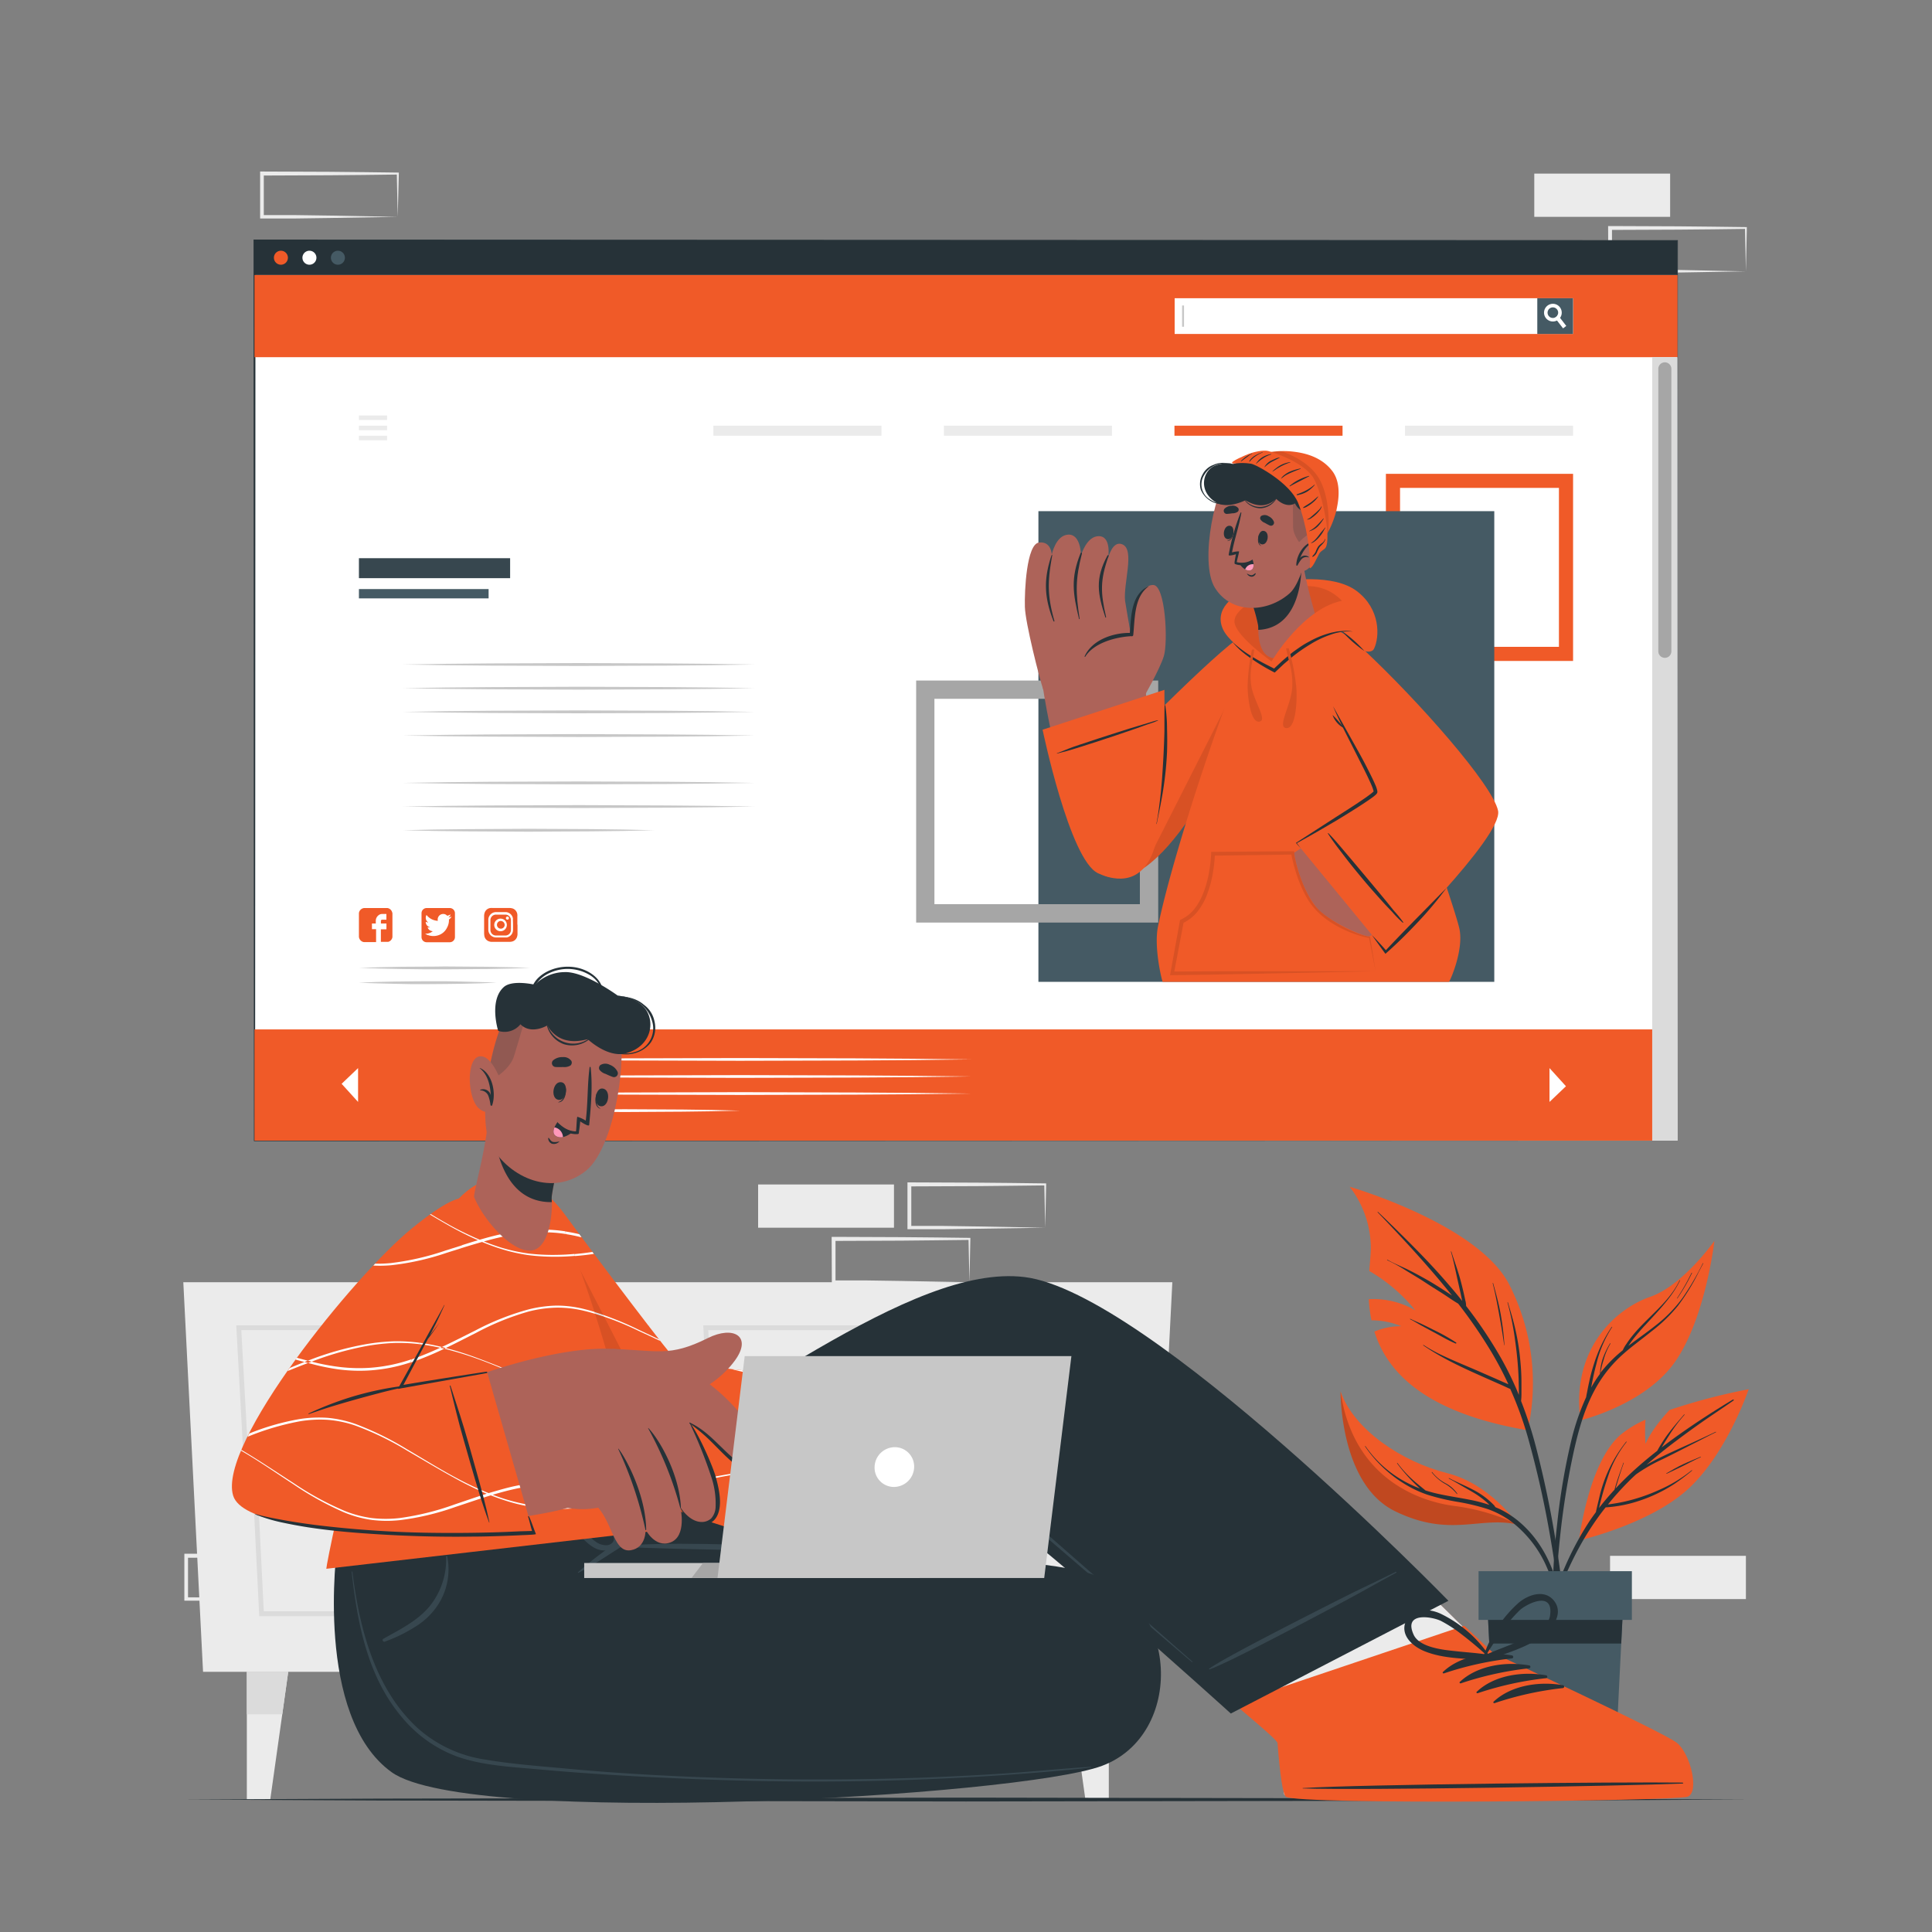<svg xmlns="http://www.w3.org/2000/svg" viewBox="0 0 500 500"><rect x="0" y="0" width="500" height="500" fill="#808080" stroke="none"/><g id="freepik--background-complete--inject-2"><rect x="67.77" y="388.54" width="35.16" height="11.19" style="fill:#ebebeb"></rect><rect x="271.45" y="209.78" width="35.16" height="11.19" style="fill:#ebebeb"></rect><path d="M83.32,413.84l-17.46.29-8.83.12-8.87,0h-.45v-.46l0-11.19v-.5h.5l17.58.07,8.79.08,8.79.11h.24v.24Zm0,0-.24-11.19.24.24-8.79.11-8.79.08-17.58.07.5-.5,0,11.19-.46-.46,8.71.05,8.75.12Z" style="fill:#ebebeb"></path><path d="M270.5,317.73,253,318l-8.83.12-8.87,0h-.45v-.46l0-11.19V306h.5l17.58.07,8.79.08,8.79.11h.24v.24Zm0,0-.24-11.19.24.24-8.79.1-8.79.09-17.58.07.5-.5,0,11.19-.46-.46,8.71,0,8.75.13Z" style="fill:#ebebeb"></path><path d="M250.89,331.84l-17.46.29-8.83.12-8.87,0h-.45v-.46l-.05-11.19v-.5h.5l17.58.07,8.79.08,8.79.11h.24v.24Zm0,0-.24-11.19.24.24-8.79.1-8.79.09-17.58.07.5-.5,0,11.19-.46-.46,8.71,0,8.75.13Z" style="fill:#ebebeb"></path><rect x="196.2" y="306.54" width="35.16" height="11.19" style="fill:#ebebeb"></rect><rect x="416.68" y="402.65" width="35.16" height="11.19" style="fill:#ebebeb"></rect><rect x="397.07" y="44.93" width="35.16" height="11.19" style="fill:#ebebeb"></rect><path d="M451.84,70.23l-17.46.3-8.83.12-8.87,0h-.45v-.46L416.18,59v-.5h.5l17.58.07,8.79.09,8.79.11h.24V59Zm0,0L451.6,59l.24.24-8.79.11-8.79.08-17.58.07.5-.5,0,11.19-.46-.45,8.71,0,8.75.12Z" style="fill:#ebebeb"></path><path d="M102.93,56.12l-17.46.3-8.83.12-8.87,0h-.45v-.46l0-11.19v-.5h.5l17.58.07,8.79.09,8.79.11h.24v.23Zm0,0-.24-11.19.24.24-8.79.11-8.79.08-17.58.07.5-.5,0,11.19-.46-.45,8.71,0,8.75.12Z" style="fill:#ebebeb"></path><polygon points="52.55 432.67 298.29 432.67 303.4 331.84 47.44 331.84 52.55 432.67" style="fill:#ebebeb"></polygon><path d="M286.64,378H183.91L182,343H288.89Zm-101.56-1.24h100.4l2.09-32.52H183.29Z" style="fill:#dbdbdb"></path><path d="M284.74,418.26H187.93l-1.57-31.59H286.72ZM189.11,417h94.47l1.82-29.11H187.66Z" style="fill:#dbdbdb"></path><path d="M245.17,364.29H227.9l-1.09-8.45h19.44ZM229,363.05h15.09l.76-6H228.22Z" style="fill:#dbdbdb"></path><path d="M245.17,406.69H227.9l-1.09-8.45h19.44ZM229,405.45h15.09l.76-6H228.22Z" style="fill:#dbdbdb"></path><path d="M165.8,378H63.06l-1.92-35H168.05ZM64.24,376.75h100.4l2.08-32.52H62.45Z" style="fill:#dbdbdb"></path><path d="M163.9,418.26H67.09l-1.57-31.59H165.88ZM68.27,417h94.47l1.82-29.11H66.82Z" style="fill:#dbdbdb"></path><path d="M124.32,364.29H107.06L106,355.84h19.44Zm-16.17-1.24h15.08l.77-6H107.38Z" style="fill:#dbdbdb"></path><path d="M124.32,406.69H107.06L106,398.24h19.44Zm-16.17-1.24h15.08l.77-6H107.38Z" style="fill:#dbdbdb"></path><polygon points="74.59 432.67 73.05 443.65 69.94 465.72 63.88 465.72 63.88 432.67 74.59 432.67" style="fill:#ebebeb"></polygon><polygon points="74.59 432.67 73.05 443.65 63.88 443.65 63.88 432.67 74.59 432.67" style="fill:#dbdbdb"></polygon><polygon points="276.25 432.67 277.79 443.65 280.9 465.72 286.96 465.72 286.96 432.67 276.25 432.67" style="fill:#ebebeb"></polygon><polygon points="276.25 432.67 277.79 443.65 286.96 443.65 286.96 432.67 276.25 432.67" style="fill:#dbdbdb"></polygon></g><g id="freepik--Plant--inject-2"><path d="M408.66,398.66s18.27-4.14,28.29-13.37,15.61-25.76,15.61-25.76a157.48,157.48,0,0,0-20.5,5.38c-1.63,1.75-4.74,5.35-6.2,8.77a42.6,42.6,0,0,1,0-6.27,27.74,27.74,0,0,0-6.51,3.95C411,378.63,408.66,398.66,408.66,398.66Z" style="fill:#F05A28"></path><path d="M441.15,367.56c2.49-1.72,5-3.38,7.5-5.12a.15.15,0,0,0-.15-.25c-4.7,2.82-9.35,5.82-13.84,9-1.56,1.1-3.1,2.24-4.62,3.4l.32-.54c.55-.92,1.12-1.82,1.7-2.72a39,39,0,0,1,3.88-5.17c.06-.06,0-.15-.09-.09-1.42,1.64-2.84,3.27-4.14,5-.62.82-1.19,1.68-1.74,2.56-.28.45-.56.91-.82,1.38l-.27.47c-2.37,1.85-4.67,3.79-6.86,5.83-1.36,1.27-2.66,2.58-3.93,3.93.71-2.21,1.33-4.45,2.15-6.63,0-.07-.1-.1-.12,0-.8,2.28-1.67,4.58-2.29,6.93q-2.1,2.26-4,4.71c0-.1.05-.2.07-.3.21-.86.42-1.72.65-2.58.45-1.65.93-3.29,1.49-4.91a28.7,28.7,0,0,1,4.91-9.27c.05-.06,0-.15-.09-.09a35.71,35.71,0,0,0-7,14.61c-.19.78-.38,1.56-.56,2.35-.09.41-.2.83-.27,1.26-.55.75-1.09,1.5-1.61,2.27a79,79,0,0,0-7.73,15.16A174.73,174.73,0,0,0,397.83,427c0,.12.15.16.19.05,3.57-10.69,7.22-21.54,13.34-31.1,1.29-2,2.69-4,4.17-5.84a34.13,34.13,0,0,0,8.89-1.77,38.69,38.69,0,0,0,8.9-4.3,54.57,54.57,0,0,0,4.57-3.44.06.06,0,1,0-.08-.1,36.3,36.3,0,0,1-8.38,5.07,46,46,0,0,1-9.21,3.09c-1.35.29-2.72.51-4.09.7a76.2,76.2,0,0,1,5.39-6c.61-.62,1.25-1.21,1.89-1.8a42.24,42.24,0,0,1,6.75-3.87c3-1.45,5.94-3,8.91-4.49,1.67-.85,3.33-1.72,5-2.54.08,0,0-.14-.06-.11-3,1.45-6,2.81-9.09,4.2-2.85,1.3-5.74,2.61-8.47,4.15l-.35.21c2.48-2.16,5-4.21,7.66-6.19Q437.4,370.17,441.15,367.56Z" style="fill:#263238"></path><path d="M440.11,377c-1.49.66-3,1.23-4.47,1.92s-2.95,1.53-4.38,2.38c-.07,0,0,.13.06.1,1.45-.7,2.93-1.35,4.37-2.08s2.94-1.53,4.45-2.2C440.22,377.07,440.18,377,440.11,377Z" style="fill:#263238"></path><path d="M349.3,307.14a26.13,26.13,0,0,1,5.46,15.18c.06,1.64-.2,3.92-.39,6.61a43.22,43.22,0,0,1,11.92,10.19,21.57,21.57,0,0,0-12.05-2.89,36.61,36.61,0,0,0,.7,5.46,20.51,20.51,0,0,1,7.75,1.54,17.36,17.36,0,0,0-7,1.39c3.26,10.36,12.94,21,39.68,25.53a56.09,56.09,0,0,0-4.74-37.63C382.63,316.76,349.3,307.14,349.3,307.14Z" style="fill:#F05A28"></path><path d="M404.63,413.92q-.69-6.65-1.73-13.24a264.71,264.71,0,0,0-5.39-26.18,104.21,104.21,0,0,0-3.86-11.92,17.12,17.12,0,0,0,.1-2.14c0-.86,0-1.71,0-2.57q0-2.56-.24-5.13a60.54,60.54,0,0,0-1.65-10c-.48-1.91-1.05-3.78-1.61-5.67,0-.08-.14,0-.12,0a72.45,72.45,0,0,1,2,10,93.83,93.83,0,0,1,.9,10c0,.92.05,1.83.05,2.75,0,.39,0,.79,0,1.18a85.82,85.82,0,0,0-4.5-9.32,114.09,114.09,0,0,0-9.15-13.69,5.85,5.85,0,0,0-.22-1.5l-.39-1.79c-.28-1.22-.58-2.43-.91-3.64-.67-2.42-1.55-4.76-2.3-7.15,0-.08-.15-.05-.12,0,.7,2.37,1.17,4.82,1.71,7.23.27,1.19.53,2.39.8,3.58.13.6.25,1.2.38,1.79,0,0,0,.09,0,.14q-1.62-2.06-3.31-4c-5.1-6-10.7-11.51-16.34-17-.69-.67-1.4-1.33-2.1-2-.06-.06-.14,0-.09.09,5.39,5.61,10.69,11.3,15.71,17.24,1.19,1.42,2.37,2.85,3.52,4.29l-1.82-1.2c-1.56-1-3.13-2-4.76-2.92s-3.25-1.8-4.92-2.62-3.55-1.55-5.2-2.51c-.07,0-.13.08-.06.11a40,40,0,0,1,4.88,2.7c1.63,1,3.25,1.94,4.85,3s3.15,2,4.71,3c1.3.84,2.58,1.77,3.93,2.55a126.1,126.1,0,0,1,8.56,12.46,92.27,92.27,0,0,1,4.43,8.4l-1-.42-2.44-1.08-4.73-2.07c-3-1.3-6-2.5-9-3.93a40.18,40.18,0,0,1-4.8-2.67c-.07,0-.12.07-.06.11,5.48,3.78,11.63,6.44,17.7,9.13l2.63,1.16c.72.32,1.44.68,2.19,1a94,94,0,0,1,4.52,12.39,254.2,254.2,0,0,1,5.82,25.86c1.53,8.74,2.57,17.53,3.37,26.36.1,1.1.2,2.2.32,3.3a.35.35,0,0,0,.7,0C405.56,422.86,405.1,418.37,404.63,413.92Z" style="fill:#263238"></path><path d="M388.37,340.08c-.49-2.72-1.22-5.38-1.95-8,0-.07-.14,0-.12,0,.68,2.61,1.16,5.27,1.65,7.93s.95,5.41,1.33,8.13a0,0,0,1,0,.07,0A72.67,72.67,0,0,0,388.37,340.08Z" style="fill:#263238"></path><path d="M376.85,347.45a49.55,49.55,0,0,0-5.82-3.27c-1-.5-2-1-2.95-1.46s-2.07-.91-3.08-1.41c-.07,0-.13.07-.06.11,1,.49,1.9,1.08,2.86,1.6l3,1.63c2,1.05,3.88,2.21,5.93,3.06A.15.15,0,0,0,376.85,347.45Z" style="fill:#263238"></path><path d="M409,367s16.91-4,24.67-15.39c7.42-10.83,9.81-29.3,10-30.92-.3,1.49-3.79,17.63-15.3,25.15C419.55,351.61,411,356.34,409,367Z" style="fill:#263238;opacity:0.1"></path><path d="M424.6,337.79a21.64,21.64,0,0,0-6.24,10.27s0,.05.06,0a25.19,25.19,0,0,1,6.26-10.2C424.74,337.83,424.65,337.73,424.6,337.79Z" style="fill:#263238"></path><path d="M409,367.58s16.91-4,24.67-15.39c7.42-10.83,9.81-29.29,10-30.92a.45.45,0,0,0,0-.11s-8.1,11.53-16.63,14.47S406.55,348.74,409,367.58Z" style="fill:#F05A28"></path><path d="M440.69,326.94a69.38,69.38,0,0,1-5.23,8.94,35.51,35.51,0,0,1-7,7.16c-2.29,1.82-4.72,3.48-7.05,5.27l.06-.09c.43-.65.9-1.28,1.38-1.89,1-1.24,2-2.41,3.09-3.56,2.1-2.28,4.25-4.52,6.13-7a25.89,25.89,0,0,0,2.71-4.37c0-.07-.08-.11-.12,0-2.74,5.71-8.21,9.37-12.12,14.2a23.36,23.36,0,0,0-1.57,2.13,9.06,9.06,0,0,0-1,1.72,35.36,35.36,0,0,0-5.77,5.83A22.73,22.73,0,0,1,415,352a16.59,16.59,0,0,1,1.79-4.28c0-.07-.06-.14-.1-.07a20.25,20.25,0,0,0-2,4.25,14.84,14.84,0,0,0-.62,3.66h0a33,33,0,0,0-2.28,3.55L412,358c.33-1.69.7-3.37,1.14-5a30.28,30.28,0,0,1,4.07-9.53c.05-.06-.06-.13-.1-.07a36.5,36.5,0,0,0-4.51,9.32c-.54,1.66-1,3.35-1.35,5.05-.19.83-.35,1.67-.51,2.51-.09.43-.18.87-.25,1.32a60.74,60.74,0,0,0-3.9,11.46,168.27,168.27,0,0,0-3.6,21.38,177.49,177.49,0,0,0-1.17,22.7c0,.95.07,1.9.12,2.85,0,.25.38.28.39,0,.17-3.75.27-7.5.49-11.25s.55-7.5.95-11.24a202.17,202.17,0,0,1,3.52-21.86c1.37-6.18,3.15-12.4,6.53-17.82a33.6,33.6,0,0,1,6.1-7.25c2.37-2.13,5-4,7.46-6A40.64,40.64,0,0,0,434.2,338a53.81,53.81,0,0,0,5.38-8.72l1.21-2.3C440.83,326.94,440.72,326.87,440.69,326.94Z" style="fill:#263238"></path><path d="M437.77,329.42A57.22,57.22,0,0,1,434,336a0,0,0,0,0,.08.05,46.53,46.53,0,0,0,3.81-6.6C437.92,329.39,437.8,329.35,437.77,329.42Z" style="fill:#263238"></path><path d="M346.94,360.1s-.27,24,14.1,31,22.07,1.15,31.83,3.48h0c-.38-.58-7.35-10.59-18.43-13.35C363,378.35,350.4,370.11,346.94,360.1Z" style="fill:#F05A28"></path><path d="M346.94,360.1s-.27,24,14.1,31,22.07,1.15,31.83,3.48h0a54.19,54.19,0,0,0-16.34-4.82C367.46,388.63,350.15,382.72,346.94,360.1Z" style="opacity:0.2"></path><path d="M393.82,394.4a24.21,24.21,0,0,0-5.72-3.87c-.3-.14-.62-.26-.93-.4s-.32-.37-.49-.55a18.09,18.09,0,0,0-1.35-1.28,19.14,19.14,0,0,0-2.89-2.09c-2.38-1.4-5-2.38-7.42-3.68-.07,0-.13.08-.06.11,1.2.63,2.37,1.32,3.54,2s2.3,1.3,3.41,2a25.65,25.65,0,0,1,2.84,2.13l.74.71a38.64,38.64,0,0,0-4.86-1.29c-2.63-.53-5.29-.91-7.91-1.47a35.69,35.69,0,0,1-3.81-1c-1.2-1-2.39-1.91-3.52-2.95a29,29,0,0,1-3.71-4.12c-.05-.06-.15,0-.11.07a44.82,44.82,0,0,0,5.9,6.5c-.62-.24-1.24-.49-1.84-.77a29.67,29.67,0,0,1-12.25-10.18c0-.07-.15,0-.1.06a33.62,33.62,0,0,0,9.9,9.51,29.37,29.37,0,0,0,6.26,3,57.49,57.49,0,0,0,7.78,1.84,55,55,0,0,1,7.61,1.81,23.13,23.13,0,0,1,6.39,3.36,29.83,29.83,0,0,1,8.61,10.68A53.48,53.48,0,0,1,404.57,422c0,.26.43.26.41,0C404.31,411.93,401.61,401.42,393.82,394.4Z" style="fill:#263238"></path><path d="M377.15,386.57a8.28,8.28,0,0,0-3-2.68,10.73,10.73,0,0,1-3.51-2.91c-.05-.06-.16,0-.11.07a12,12,0,0,0,3.11,2.78,10.84,10.84,0,0,1,3.38,2.79C377.09,386.68,377.18,386.63,377.15,386.57Z" style="fill:#263238"></path><polygon points="384.77 412.14 385.42 425.35 387.43 465.72 417.57 465.72 419.57 425.35 420.23 412.14 384.77 412.14" style="fill:#455a64"></polygon><polygon points="384.77 412.14 385.42 425.35 419.57 425.35 420.23 412.14 384.77 412.14" style="fill:#263238"></polygon><rect x="382.66" y="406.62" width="39.68" height="12.61" transform="translate(804.99 825.85) rotate(180)" style="fill:#455a64"></rect></g><g id="freepik--Floor--inject-2"><polygon points="47.44 465.72 98.08 465.48 148.72 465.39 250 465.22 351.28 465.39 401.92 465.48 452.56 465.72 401.92 465.97 351.28 466.06 250 466.22 148.72 466.06 98.08 465.97 47.44 465.72" style="fill:#263238"></polygon></g><g id="freepik--Screen--inject-2"><rect x="65.86" y="62.21" width="368.27" height="232.98" style="fill:#fff"></rect><path d="M434.14,295.19l-368.28.15h-.15v-.15l-.09-233V62h.24l368.28.15h.09v.1Zm0,0-.1-233,.1.1-368.28.15.25-.25-.09,233-.16-.15Z" style="fill:#263238"></path><rect x="65.86" y="62.21" width="368.27" height="8.97" style="fill:#263238"></rect><path d="M74.51,66.69a1.81,1.81,0,1,1-1.81-1.8A1.81,1.81,0,0,1,74.51,66.69Z" style="fill:#F05A28"></path><path d="M81.89,66.69a1.81,1.81,0,1,1-1.81-1.8A1.81,1.81,0,0,1,81.89,66.69Z" style="fill:#fff"></path><path d="M89.26,66.69a1.81,1.81,0,1,1-1.81-1.8A1.81,1.81,0,0,1,89.26,66.69Z" style="fill:#455a64"></path><rect x="92.89" y="107.52" width="7.29" height="1.17" style="fill:#ebebeb"></rect><rect x="92.89" y="112.77" width="7.29" height="1.17" style="fill:#ebebeb"></rect><rect x="92.89" y="110.17" width="7.29" height="1.17" style="fill:#ebebeb"></rect><rect x="184.62" y="110.17" width="43.5" height="2.6" style="fill:#ebebeb"></rect><rect x="244.28" y="110.17" width="43.5" height="2.6" style="fill:#ebebeb"></rect><rect x="303.95" y="110.17" width="43.5" height="2.6" style="fill:#F05A28"></rect><rect x="363.61" y="110.17" width="43.5" height="2.6" style="fill:#ebebeb"></rect><rect x="65.86" y="71.18" width="368.27" height="21.26" style="fill:#F05A28"></rect><rect x="304.04" y="77.27" width="102.98" height="9.06" style="fill:#fff"></rect><path d="M407.11,86.43H304V77.18H407.11Z" style="fill:#fff"></path><rect x="397.85" y="77.18" width="9.25" height="9.25" style="fill:#455a64"></rect><path d="M405.35,84.35l-.83.63-1.55-2-.57-.74a1.5,1.5,0,0,0,.32-.19,1.3,1.3,0,0,0,.43-.56l.61.8Z" style="fill:#fff"></path><path d="M403.71,79.53a2.29,2.29,0,1,0-.74,3.4,1.49,1.49,0,0,0,.31-.2,2.23,2.23,0,0,0,.48-.49A2.3,2.3,0,0,0,403.71,79.53Zm-1,2.47a1.5,1.5,0,0,1-.32.19,1.37,1.37,0,1,1,.58-2.1,1.33,1.33,0,0,1,.17,1.35A1.3,1.3,0,0,1,402.72,82Z" style="fill:#fff"></path><rect x="305.93" y="79.06" width="0.49" height="5.5" style="fill:#c7c7c7"></rect><rect x="92.89" y="144.46" width="39.13" height="5.17" style="fill:#37474f"></rect><rect x="92.89" y="152.45" width="33.56" height="2.41" style="fill:#455a64"></rect><polygon points="104.27 171.98 115.65 171.79 127.03 171.69 149.78 171.6 172.54 171.69 183.91 171.79 195.29 171.98 183.91 172.16 172.54 172.26 149.78 172.35 127.03 172.26 115.65 172.16 104.27 171.98" style="fill:#c7c7c7"></polygon><polygon points="104.27 178.1 115.65 177.92 127.03 177.82 149.78 177.73 172.54 177.81 183.91 177.92 195.29 178.1 183.91 178.29 172.54 178.39 149.78 178.48 127.03 178.39 115.65 178.28 104.27 178.1" style="fill:#c7c7c7"></polygon><polygon points="104.27 184.23 115.65 184.05 127.03 183.94 149.78 183.85 172.54 183.94 183.91 184.05 195.29 184.23 183.91 184.41 172.54 184.52 149.78 184.6 127.03 184.52 115.65 184.41 104.27 184.23" style="fill:#c7c7c7"></polygon><polygon points="104.27 190.36 115.65 190.17 127.03 190.07 149.78 189.98 172.54 190.07 183.91 190.17 195.29 190.36 183.91 190.54 172.54 190.65 149.78 190.73 127.03 190.64 115.65 190.54 104.27 190.36" style="fill:#c7c7c7"></polygon><polygon points="104.27 202.61 115.65 202.43 127.03 202.32 149.78 202.24 172.54 202.32 183.91 202.43 195.29 202.61 183.91 202.79 172.54 202.9 149.78 202.98 127.03 202.9 115.65 202.79 104.27 202.61" style="fill:#c7c7c7"></polygon><polygon points="104.27 208.74 115.65 208.55 127.03 208.45 149.78 208.36 172.54 208.45 183.91 208.55 195.29 208.74 183.91 208.92 172.54 209.03 149.78 209.11 127.03 209.02 115.65 208.92 104.27 208.74" style="fill:#c7c7c7"></polygon><polygon points="104.27 214.86 112.4 214.68 120.54 214.58 136.8 214.49 153.07 214.57 161.2 214.68 169.34 214.86 161.2 215.05 153.07 215.15 136.8 215.24 120.54 215.15 112.4 215.05 104.27 214.86" style="fill:#c7c7c7"></polygon><path d="M92.89,250.49c3.7-.15,7.39-.23,11.09-.29s7.39,0,11.09-.08l11.09.08c3.7.06,7.39.13,11.09.29-3.7.16-7.39.23-11.09.29l-11.09.08c-3.7,0-7.39,0-11.09-.08S96.59,250.64,92.89,250.49Z" style="fill:#c7c7c7"></path><path d="M92.89,254.31c3-.15,5.94-.22,8.91-.28s5.94-.06,8.91-.09,5.94,0,8.91.09,5.94.13,8.91.28c-3,.16-5.94.23-8.91.29s-5.94.06-8.91.09-5.94,0-8.91-.09S95.86,254.47,92.89,254.31Z" style="fill:#c7c7c7"></path><path d="M101.56,236.31v6.21l0,0a1.5,1.5,0,0,1-1.1,1.23l-.18,0H98.57s0-.06,0-.09V240.5h1.36c.06,0,.08,0,.08-.08V239H98.58c0-.23,0-.45,0-.68a.32.32,0,0,1,.34-.31H100v-1.47H98.89a1.39,1.39,0,0,0-.86.28,1.84,1.84,0,0,0-.77,1.29,7.2,7.2,0,0,0,0,.81V239h-1v1.41c0,.06,0,.06.07.06h1v3.34H94.16a1.41,1.41,0,0,1-.56-.21,1.57,1.57,0,0,1-.65-.85l-.06-.25v-6.21l0,0a1.69,1.69,0,0,1,.2-.57,1.58,1.58,0,0,1,.84-.66l.24-.06h6.11a1.52,1.52,0,0,1,1.22,1.14Z" style="fill:#F05A28"></path><path d="M116.41,235h-6a1.33,1.33,0,0,0-1.32,1.35v6.15a1.33,1.33,0,0,0,1.32,1.35h6a1.34,1.34,0,0,0,1.33-1.35v-6.15A1.34,1.34,0,0,0,116.41,235Zm.41,2.24s0,.05,0,.08a2.94,2.94,0,0,1-.57.6.13.13,0,0,0-.06.14,4,4,0,0,1-.49,2,3.8,3.8,0,0,1-2.53,2.06,4,4,0,0,1-2.36-.11l-.11,0-.4-.2-.29-.17A2.92,2.92,0,0,0,112,241a2,2,0,0,1-.3-.06,1.36,1.36,0,0,1-1-.85.11.11,0,0,1,0-.09s0,0,.08,0a1.48,1.48,0,0,0,.51,0,.69.69,0,0,0-.2-.09,1.44,1.44,0,0,1-.91-1.23c0-.12,0-.12.11-.08a1.29,1.29,0,0,0,.53.13,1.66,1.66,0,0,1-.35-.35,1.46,1.46,0,0,1-.13-1.52c0-.05,0-.08.1,0a3.92,3.92,0,0,0,2.35,1.39l.41.06c.08,0,.11,0,.1-.1a1.42,1.42,0,0,1,1.19-1.66,1.34,1.34,0,0,1,1.18.38.11.11,0,0,0,.13.05,3.71,3.71,0,0,0,.66-.24.49.49,0,0,0,.14-.11.85.85,0,0,1-.2.46,2.24,2.24,0,0,1-.35.34,3.1,3.1,0,0,0,.74-.19Z" style="fill:#F05A28"></path><path d="M133.89,239.31v-2.13a2.92,2.92,0,0,0,0-.51,1.85,1.85,0,0,0-1.19-1.55,2.94,2.94,0,0,0-1.06-.13h-4.06a4.87,4.87,0,0,0-.66,0,1.79,1.79,0,0,0-1.48,1.18,2.72,2.72,0,0,0-.15,1v4.32a5.51,5.51,0,0,0,.06.7,1.8,1.8,0,0,0,1,1.35,2.26,2.26,0,0,0,1.09.21h4.3a3.49,3.49,0,0,0,.65-.05,1.81,1.81,0,0,0,1.4-1.18,2.66,2.66,0,0,0,.14-1c0-.76,0-1.51,0-2.26Zm-1.12,1.3a2,2,0,0,1-1.59,2,3,3,0,0,1-.42,0h-2.38a2,2,0,0,1-2-2.05c0-.82,0-1.63,0-2.45a2,2,0,0,1,1.51-2,2.31,2.31,0,0,1,.52-.06h1.17c.46,0,.92,0,1.37,0a2,2,0,0,1,1.79,1.58,2.42,2.42,0,0,1,0,.47C132.78,239,132.78,239.8,132.77,240.61Z" style="fill:#F05A28"></path><path d="M130.61,239.41a1,1,0,1,1-1-1.07A1.05,1.05,0,0,1,130.61,239.41Z" style="fill:#F05A28"></path><path d="M130.79,236.7h-2.43a1.43,1.43,0,0,0-1.44,1.46v2.49a1.43,1.43,0,0,0,1.43,1.46h2.44a1.44,1.44,0,0,0,1.44-1.46v-2.49A1.44,1.44,0,0,0,130.79,236.7ZM129.57,241a1.63,1.63,0,1,1,1.6-1.63A1.62,1.62,0,0,1,129.57,241Zm1.75-3a.39.39,0,0,1-.39-.4.39.39,0,1,1,.78,0A.39.39,0,0,1,131.32,238Z" style="fill:#F05A28"></path><rect x="427.59" y="92.44" width="6.54" height="202.75" style="fill:#dbdbdb"></rect><path d="M430.86,170.25h0a1.69,1.69,0,0,1-1.69-1.69V95.46a1.69,1.69,0,0,1,1.69-1.69h0a1.69,1.69,0,0,1,1.69,1.69v73.1A1.69,1.69,0,0,1,430.86,170.25Z" style="fill:#a6a6a6"></path><rect x="65.86" y="266.41" width="361.73" height="28.78" style="fill:#F05A28"></rect><polygon points="131.74 274.18 146.69 274 161.64 273.9 191.54 273.82 221.44 273.9 236.39 274 251.34 274.18 236.39 274.35 221.44 274.45 191.54 274.53 161.64 274.45 146.69 274.35 131.74 274.18" style="fill:#fff"></polygon><polygon points="131.74 278.59 146.69 278.42 161.64 278.32 191.54 278.24 221.44 278.32 236.39 278.42 251.34 278.59 236.39 278.77 221.44 278.87 191.54 278.95 161.64 278.87 146.69 278.77 131.74 278.59" style="fill:#fff"></polygon><polygon points="131.74 283.01 146.69 282.84 161.64 282.74 191.54 282.65 221.44 282.74 236.39 282.84 251.34 283.01 236.39 283.19 221.44 283.29 191.54 283.37 161.64 283.29 146.69 283.19 131.74 283.01" style="fill:#fff"></polygon><path d="M131.74,287.43c5-.15,10-.22,14.95-.27l14.95-.09,15,.08c5,.06,10,.13,14.95.28-5,.15-10,.22-14.95.27l-15,.09-14.95-.09C141.71,287.65,136.72,287.58,131.74,287.43Z" style="fill:#fff"></path><polygon points="92.67 285.18 92.67 276.42 88.41 280.49 92.67 285.18" style="fill:#fff"></polygon><polygon points="401.01 276.42 401.01 285.18 405.27 281.12 401.01 276.42" style="fill:#fff"></polygon></g><g id="freepik--character-2--inject-2"><path d="M430.44,463.7c-3.14,1.21-94.43,2.87-98,.83-.39-.23-.28-4.26-1.62-14.68-.07-.5-2.15-2.43-5.4-5.16-12.21-10.23-40.9-31.8-40.9-31.8l45.56-39.58,44.14,43.39L385.71,428s37.29,20.14,41,22.8S433.59,462.49,430.44,463.7Z" style="fill:#ad6359"></path><path d="M430.44,463.7c-3.14,1.22-94.43,2.87-98,.83-.38-.23-.27-4.26-1.62-14.68-.07-.5-2.15-2.43-5.41-5.16-4.24-3.56-6.26-5.18-12.57-10.1l57.91-21.3,3.48,3.42L385.7,428s37.3,20.13,41,22.8S433.59,462.49,430.44,463.7Z" style="fill:#ebebeb"></path><path d="M436.73,465c-3.17,1.1-100.43,2.17-103.93,0-.82-.5-1.58-6.15-2.18-13.89-.08-1-9.93-8.85-11.28-10.3l59.6-20.08,7.53,7.08s43.86,20.41,47.45,23.19S439.9,463.86,436.73,465Z" style="fill:#F05A28"></path><path d="M435.38,461.33c-15.28-.2-83.06.45-98.18,1.42-.12,0-.12.09,0,.1,15.14.52,82.92-.63,98.19-1.27C435.71,461.57,435.71,461.34,435.38,461.33Z" style="fill:#263238"></path><path d="M391.33,428.43c-6-1.05-13.37-.05-17.91,4.29-.17.17.07.42.26.35a84.21,84.21,0,0,1,17.64-3.88A.39.39,0,0,0,391.33,428.43Z" style="fill:#263238"></path><path d="M395.7,431c-6-1.05-13.37,0-17.91,4.29-.18.17.07.42.26.36a84.28,84.28,0,0,1,17.63-3.89A.38.38,0,0,0,395.7,431Z" style="fill:#263238"></path><path d="M400.07,433.56c-6-1.06-13.37-.05-17.91,4.29-.18.17.07.41.26.35a84.26,84.26,0,0,1,17.63-3.88A.38.38,0,0,0,400.07,433.56Z" style="fill:#263238"></path><path d="M404.44,436.12c-6-1.05-13.37,0-17.91,4.29-.18.17.07.42.26.36a84.28,84.28,0,0,1,17.63-3.89A.38.38,0,0,0,404.44,436.12Z" style="fill:#263238"></path><path d="M402.27,414.4c-2.4-3.23-6.78-1.72-9.27.42a32.11,32.11,0,0,0-9.09,13.88.16.16,0,0,0,.14.22.75.75,0,0,0,.95.74c4.94-1.9,10.46-3.32,14.68-6.67C402.14,421,404.54,417.45,402.27,414.4Zm-10.36,10.85c-2.41,1-4.85,1.86-7.22,2.94a94.22,94.22,0,0,1,5.49-8,35.74,35.74,0,0,1,3.14-3.48c1.77-1.65,8.81-5.19,7.83,1.41C400.61,421.78,394.78,424.07,391.91,425.25Z" style="fill:#263238"></path><path d="M368.61,427.31c5,2.05,10.67,1.88,15.95,2.33.55.05.81-.53.71-1a.16.16,0,0,0,.08-.24,32.08,32.08,0,0,0-12.6-10.81c-3-1.36-7.61-1.6-9,2.16C362.4,423.34,365.7,426.11,368.61,427.31Zm-2.76-4.25c-2.78-6.08,5-4.63,7.12-3.54a35.38,35.38,0,0,1,4,2.47,96,96,0,0,1,7.49,6.15c-2.57-.38-5.16-.53-7.75-.82C373.62,427,367.38,426.4,365.85,423.06Z" style="fill:#263238"></path><path d="M374.85,414.28l-56.31,29.18s-58.66-53.1-64-53.49c-5.22-.38-84.3,53.15-124,53.32-41.15.17-43.24-42.94-43.24-42.94l60-13.79c43.28-21.33,88.35-59.63,117.83-56.06C297.12,334.38,374.85,414.28,374.85,414.28Z" style="fill:#263238"></path><path d="M361.1,406.85c-9.51,4.7-6.84,3.22-16.3,8-4.62,2.35-27.91,14.1-31.86,17-.09.06,0,.22.09.18,4.66-1.56,27.68-13.81,32.26-16.24,9.37-5,6.63-3.64,15.94-8.71A.15.15,0,1,0,361.1,406.85Z" style="fill:#37474f"></path><path d="M308.57,430c-11-9.71-47.08-41.31-48.54-42.48a19.76,19.76,0,0,0-3.76-2.82,3.94,3.94,0,0,0-3.47.28c-1.67.78-3.3,1.63-5,2.44l-9.76,4.76c-12.61,6.16-25.16,12.48-37.87,18.43-12.23,5.73-21,11.12-33.72,15.52a191.15,191.15,0,0,1-39.17,9.34c-1.65.2-3.3.38-4.95.53a.1.1,0,0,0,0,.19A157.73,157.73,0,0,0,160.93,429c12.65-3.89,21.23-8.94,33.25-14.47,12.45-5.73,24.72-11.86,37-18,6.48-3.22,13-6.47,19.44-9.65,1.48-.72,3.57-2.28,5.26-1.51a9.25,9.25,0,0,1,1.94,1.43l2.16,1.8c2.79,2.32,47,40.4,48.45,41.5C308.53,430.25,308.68,430.1,308.57,430Z" style="fill:#37474f"></path><path d="M87.24,400.35s-6,43.88,14.13,58.3S263.89,464.94,285.2,457s20.44-42.85-3.55-49.89c-22.82-6.7-118.61-6.21-121-7.05-.6-.21,8.23-6.05,8.17-6.38L146.76,388Z" style="fill:#263238"></path><path d="M115.73,402.75c0-.16-.29-.1-.28.06a19.25,19.25,0,0,1-4,12.56c-3.14,4-7.92,6.32-12.25,8.75-.41.24-.06.89.37.74a39.53,39.53,0,0,0,7.66-3.71,18.84,18.84,0,0,0,5.66-5.15A16.81,16.81,0,0,0,115.73,402.75Z" style="fill:#37474f"></path><path d="M158.89,396c-1-1.22-2.17-2.37-3.26-3.55-2.56-2.79-5.13-5.59-7.81-8.28-.25-.25-.71.14-.47.43,1.81,2.17,3.73,4.26,5.62,6.37q1.44,1.63,2.91,3.24a21.58,21.58,0,0,1,2.73,3.16c.72,1.22-.11,2.32-1.4,2.52a4.52,4.52,0,0,1-3.16-1c-2.08-1.46-3.76-3.6-5.52-5.41q-1.62-1.67-3.25-3.31c-1.16-1.16-2.39-2.26-3.55-3.42-.07-.07-.2,0-.14.13,1,1.28,2,2.62,3,3.9s2.06,2.55,3.11,3.81,2,2.36,3.09,3.49a12,12,0,0,0,3.09,2.53c1.89,1,5.12,1.1,6-1.33A3.35,3.35,0,0,0,158.89,396Z" style="fill:#37474f"></path><path d="M282.24,457.25c-7.43.47-14.85,1.23-22.29,1.72s-14.76.85-22.15,1.11q-22.26.76-44.53.23c-15-.37-31.19-1.15-46.14-2.55-7.15-.67-14.39-1.17-21.48-2.37a33.69,33.69,0,0,1-17.21-7.85c-10-8.91-14.38-22.46-16.49-35.5-.29-1.75-.53-3.5-.75-5.26,0-.12-.2-.11-.19,0,1.47,13.4,4.17,27.32,13.1,37.75a33.64,33.64,0,0,0,14.24,10.08c6.77,2.37,14.19,2.67,21.25,3.32,15,1.36,31.26,2.21,46.32,2.71s30.3.56,45.45.12,30.28-1.33,45.37-2.74c1.84-.17,3.68-.36,5.52-.61C282.36,457.41,282.35,457.25,282.24,457.25Z" style="fill:#37474f"></path><path d="M232.79,402.15c-4.72-.48-9.42-.94-14.15-1.22s-9.57-.5-14.35-.7c-9.46-.38-18.94-.68-28.41-.71-5.38,0-10.75.2-16.12.51-.18,0-.15.25,0,.26,9.48.44,19,.62,28.46.83s18.94.62,28.4,1.1c5.37.28,10.73.43,16.1.63C233.14,402.87,233.19,402.19,232.79,402.15Z" style="fill:#37474f"></path><path d="M169.9,393.15a73.68,73.68,0,0,0-10.58,6.28,87.28,87.28,0,0,0-9.74,7.47c-.08.08,0,.19.13.14,3.6-1.86,7-4.15,10.46-6.35a100.83,100.83,0,0,0,10-7.05C170.37,393.46,170.21,393,169.9,393.15Z" style="fill:#37474f"></path><path d="M132.87,318.94c5.67,25,17.46,54.89,22.51,59.76,6.39,6.15,48.73,17.51,50.84,17.74,5.23.54,15.8-37.1,10.23-37.92-8.48-1.24-39.31-3-41.16-4.9s-14.89-18.43-28.23-37C137.85,303.77,129.35,303.46,132.87,318.94Z" style="fill:#ad6359"></path><path d="M202,394.4c.63.32,9.47,4.79,14.94,6.39,4.08,1.19,15.92,4.31,17.68-.05,1.2-3-5.54-5.63-10.27-7.61-2.49-1-5.56-3.66-4.82-5.26,1.29-2.8,7.7,0,11.92,2.49,8.15,4.76,19,13.32,24,9.2,1.88-1.57-.3-4.42-3.49-7.22,5.19,3.27,10.72,6,12.88,4.3,1.25-.94,1.31-2.24.62-3.72,1.6.53,3,.43,4-.61,1.7-1.76.88-4.38-1-7.05a2,2,0,0,0,1.53-1c3.59-5.44-14.27-21.14-20.46-22.62-18.2-4.37-37.39-3.61-37.39-3.61C205,363.72,202,394.39,202,394.4Z" style="fill:#ad6359"></path><path d="M228.84,377.7A30.86,30.86,0,0,1,241,382.4c4.61,3.06,7.66,6.64,11.53,10.24.1.09,0,.25-.14.16-1.85-1.72-9.48-8.15-11.45-9.62a29.6,29.6,0,0,0-12.09-5.41C228.78,377.76,228.8,377.69,228.84,377.7Z" style="fill:#263238"></path><path d="M232.26,370c4.78,1.32,9.68,2.65,14.12,4.93,4.85,2.49,8.65,6.53,12.38,10.43q3.36,3.51,6.57,7.17c.09.1-.05.26-.15.16q-5.67-6-11.72-11.73a38.78,38.78,0,0,0-12.87-8.15c-2.73-1.05-5.55-1.89-8.35-2.73A0,0,0,1,1,232.26,370Z" style="fill:#263238"></path><path d="M237.38,363.23c4.65,1,8.71,1.79,12.82,4.3,5.44,3.31,10.69,8.88,12.54,10.85,2,2.19,4,4.43,5.92,6.71.07.09-.08.23-.17.14a154.13,154.13,0,0,0-14.15-14.08,30.76,30.76,0,0,0-7.92-5.18,55.65,55.65,0,0,0-9-2.71A0,0,0,0,1,237.38,363.23Z" style="fill:#263238"></path><path d="M209.28,356.47l-13.13,41.25s-35.25-10.16-41.68-17.12-18.24-42.9-21.7-60.3,5.34-17,13.4-6,28.13,37.62,29.25,38.2S209.28,356.47,209.28,356.47Z" style="fill:#F05A28"></path><path d="M182.21,353.51c-.84.48-1.68,1-2.53,1.43a68.19,68.19,0,0,1-13.51,6.17,32.21,32.21,0,0,1-7.2,1.35,29.06,29.06,0,0,1-7.32-.55,54,54,0,0,1-7.12-1.94l-.15-.41a54,54,0,0,0,7.31,1.95,28.93,28.93,0,0,0,7.24.46,32.09,32.09,0,0,0,7.11-1.4,69.42,69.42,0,0,0,13.4-6.22l1.71-1Zm-16.9-9.36a78.78,78.78,0,0,0-14-5.34,29.16,29.16,0,0,0-7.3-.92,31.66,31.66,0,0,0-6.5.8c0,.18.1.36.16.54a29.76,29.76,0,0,1,6.36-.85,28.59,28.59,0,0,1,7.22.83,76.63,76.63,0,0,1,14,5.21c1.88.86,3.75,1.74,5.63,2.62l-.33-.43Zm36.09,11.49h-.93a44.51,44.51,0,0,1-7.26-.77c-.41-.07-.81-.15-1.21-.25h0l-2.64-.29c1.26.34,2.54.64,3.82.89a44,44,0,0,0,7.3.84c1.34,0,2.68,0,4-.1Zm-11.81,25.7a140.79,140.79,0,0,0-14.42,3.1c-3.26.84-6.52,1.72-9.79,2.52l.8.35c3-.78,6-1.61,9.07-2.42a141,141,0,0,1,14.37-3.21,72.54,72.54,0,0,1,11.94-.94l0-.13A68.05,68.05,0,0,0,189.59,381.34ZM153.32,324a68.76,68.76,0,0,1-9.27.8,53.19,53.19,0,0,1-7.25-.35c-1.09-.14-2.18-.33-3.26-.56,0,.14.07.28.1.42,1,.23,2.07.42,3.11.56a54,54,0,0,0,7.3.41,71.18,71.18,0,0,0,9.65-.77Zm-3.43-4.6a42,42,0,0,0-17.37-.48l.12.68a41.29,41.29,0,0,1,17.85.62C150.3,319.9,150.09,319.63,149.89,319.36Z" style="fill:#fff"></path><path d="M192.81,379.37c1.59-4.86,3.22-9.71,4.63-14.63.8-2.8,1.62-5.59,2.39-8.4,0-.1-.15-.17-.19-.07-1.78,4.82-3.57,9.66-5.13,14.56s-3.17,9.73-4.66,14.63q-1.28,4.17-2.3,8.41c0,.06.08.09.1,0C189.6,389.14,191.21,384.27,192.81,379.37Z" style="fill:#263238"></path><path d="M183.6,393.79c-10.8-3.6-25.23-9-29.12-13.19-6.43-7-18.24-42.9-21.7-60.3-2.42-12.2,1.17-15.63,6.31-12.8C153.28,334.27,173,373.67,183.6,393.79Z" style="opacity:0.1"></path><path d="M168.2,396.31,84.45,406c0-1.72,16.66-86,38.29-99.08,4.15-2.51,15.33-1,16.87.53C151.33,318.82,169.29,395.18,168.2,396.31Z" style="fill:#F05A28"></path><path d="M160.53,362.31q-.78.1-1.56.15a29.06,29.06,0,0,1-7.32-.55,76.78,76.78,0,0,1-14.18-4.63c-4.64-1.89-9.24-3.94-13.93-5.62a84.53,84.53,0,0,0-8.53-2.61l-1.09-.25c-1.55-.35-3.11-.64-4.68-.85a45.44,45.44,0,0,0-7.27-.39c-.77,0-1.55.08-2.32.16,0-.15.11-.3.16-.46.71-.06,1.43-.1,2.15-.12a43.78,43.78,0,0,1,7.31.46q2.57.38,5.1,1l1,.27a80.57,80.57,0,0,1,8.17,2.59c4.68,1.72,9.31,3.68,13.95,5.55a76.5,76.5,0,0,0,14.15,4.51,28.93,28.93,0,0,0,7.24.46q.73,0,1.47-.15C160.44,362,160.48,362.14,160.53,362.31Zm-6.67-22.78c-.85-.27-1.71-.51-2.57-.72a29.16,29.16,0,0,0-7.3-.92,32.37,32.37,0,0,0-7.26,1A67.68,67.68,0,0,0,123,344.34c-2.88,1.44-5.73,2.9-8.63,4.25l-.45.21c-1.43.66-2.87,1.29-4.33,1.87a46.34,46.34,0,0,1-12,3.16c-.07.23-.15.46-.22.69a46.6,46.6,0,0,0,12.39-3.18c1.77-.69,3.5-1.47,5.22-2.29l.41-.19c2.62-1.26,5.21-2.61,7.8-3.91a68.41,68.41,0,0,1,13.62-5.53,31.67,31.67,0,0,1,7.17-1,28.59,28.59,0,0,1,7.22.83c.93.22,1.85.47,2.77.75C154,339.81,153.91,339.67,153.86,339.53Zm12.68,47.14c-1.57.39-3.14.77-4.72,1.11q-.47.12-.93.21h0a79.27,79.27,0,0,1-14.48,2,53.32,53.32,0,0,1-7.26-.21,45.11,45.11,0,0,1-7.14-1.42q-2.28-.64-4.5-1.5c-.35-.13-.7-.26-1-.41a81.08,81.08,0,0,1-8.08-3.78c-4.41-2.33-8.67-5-13-7.54a83.53,83.53,0,0,0-12.24-6.17c0,.13-.07.26-.1.38a81.72,81.72,0,0,1,12.23,6.05c4.33,2.51,8.63,5.11,13,7.48a81.65,81.65,0,0,0,7.72,3.72l1,.41c1.62.64,3.25,1.21,4.91,1.7a44.15,44.15,0,0,0,7.17,1.5,55.69,55.69,0,0,0,7.3.28,77.93,77.93,0,0,0,14.55-1.88l.9-.2.9-.21c1.31-.31,2.62-.64,3.93-1C166.62,387,166.58,386.85,166.54,386.67Zm.74,3.45-4.56-1.95-.9-.39-1.11-.47a52.91,52.91,0,0,0-7-2.43,40.43,40.43,0,0,0-7.22-1.26,45.31,45.31,0,0,0-14.6,1.29c-1.84.44-3.66,1-5.48,1.52l-.44.14c-2.77.88-5.53,1.85-8.28,2.77a68.79,68.79,0,0,1-14.27,3.54,31.87,31.87,0,0,1-7.24,0,29.07,29.07,0,0,1-7-1.85c-.5-.2-1-.4-1.5-.63l-.09.39,1.47.63a29.57,29.57,0,0,0,7.1,1.94,32,32,0,0,0,7.32.06A67,67,0,0,0,117.85,390c3.05-1,6.09-2.06,9.14-3l.48-.14c1.51-.45,3-.87,4.54-1.24a45,45,0,0,1,14.44-1.31,42.68,42.68,0,0,1,7.16,1.21,55,55,0,0,1,6.94,2.35l.34.14.93.39,5.57,2.33C167.36,390.51,167.32,390.32,167.28,390.12Zm-18.66-65.6c-1.52.14-3,.22-4.57.24a53.19,53.19,0,0,1-7.25-.35,44.63,44.63,0,0,1-7.11-1.54c-1.51-.46-3-1-4.48-1.59l-1-.41a83.56,83.56,0,0,1-8-3.93c-.66-.36-1.31-.73-2-1.11a1.63,1.63,0,0,0-.11.17c.66.39,1.33.77,2,1.14a81.84,81.84,0,0,0,7.66,3.85c.33.16.65.3,1,.43,1.61.67,3.24,1.28,4.89,1.79a44.13,44.13,0,0,0,7.14,1.62,54,54,0,0,0,7.3.41c1.59,0,3.18-.09,4.77-.22Zm-2.41-5.87c-.64-.09-1.27-.17-1.91-.24a45.08,45.08,0,0,0-14.62,1c-1.85.4-3.68.89-5.51,1.43l-.43.12c-2.79.82-5.56,1.75-8.33,2.62-2.24.71-4.49,1.39-6.76,1.95l-.36.72c2.44-.58,4.85-1.3,7.25-2,3.06-1,6.11-1.95,9.18-2.82l.49-.14c1.52-.43,3-.82,4.57-1.16a45.26,45.26,0,0,1,14.46-1.05c.77.08,1.53.18,2.29.3Z" style="fill:#fff"></path><path d="M110.31,315.71c-15.56,12-56.57,60.36-48,71.84s67.33,7.66,84.48,2.72c5.1-1.47-8-33.91-13.43-35.52-4.53-1.34-30,5.57-30.43,4.09-.52-1.66,5.12-12.39,14.2-32C127.62,304.24,117.19,310.42,110.31,315.71Z" style="fill:#ad6359"></path><path d="M158.42,349.12c11.75.3,14.72,2.19,24.78-2.83,6.6-3.29,11.53-.49,7.05,5.73-7.34,10.18-22.58,13-28.15,12.42Z" style="fill:#ad6359"></path><path d="M126.07,355.13s14.1-5,26.65-5.95c8.69-.63,27.73.09,42.54,21.45,3.51,5.07,4.92,14.78-3.82,8.59-6.21-4.4-8.82-9.07-12.89-11,0,0,.32,12.57-4.89,15.89a114.15,114.15,0,0,1-14.24,7.7,24.28,24.28,0,0,1-1.68-2.54s-5.16,2.64-13.68.39Z" style="fill:#ad6359"></path><path d="M161.11,349.9c3.65,2.74,11.28,8.68,15.83,15.72,5.06,7.81,12.7,24.22,6.9,27.89-4.26,2.7-7.73-3.31-7.73-3.31s1.73,7.45-2.65,9c-4,1.45-6.39-3.36-6.39-3.36s.27,4.7-3.84,5.36c-4.94.79-4.7-9.19-10.4-12.71C151.55,387.74,161.11,349.9,161.11,349.9Z" style="fill:#ad6359"></path><path d="M167.8,369.58c3,3.15,8,12,8.41,20.45,0,.19-.13.3-.18.13a91.53,91.53,0,0,0-8.3-20.53S167.77,369.55,167.8,369.58Z" style="fill:#263238"></path><path d="M160.06,374.92c2.32,3,7.06,12.37,7.17,20.91,0,.19-.14.29-.18.12A98.12,98.12,0,0,0,160,375S160,374.88,160.06,374.92Z" style="fill:#263238"></path><path d="M178.56,368.18c3.56,1.72,5.69,4,8.49,6.68a51,51,0,0,0,4.32,3.85c1.39,1.08,3.43,2.7,5.27,1.67a3.09,3.09,0,0,0,1.19-2.94,14.93,14.93,0,0,0-1.35-4.6c0-.06.07-.11.1,0A21.73,21.73,0,0,1,198.2,377a5,5,0,0,1-.15,3c-.89,2-3.37,1.84-5,1a17,17,0,0,1-2.71-1.91c-.82-.67-1.61-1.38-2.38-2.11-1.58-1.5-3.07-3.09-4.64-4.6a47.9,47.9,0,0,0-4.84-4A.07.07,0,0,1,178.56,368.18Z" style="fill:#263238"></path><path d="M184.22,382.65a117.66,117.66,0,0,0-5.75-14.4.05.05,0,0,1,.09-.06c2.46,3.25,5.93,11.38,6.64,13.91s1.44,5.69,1,8.28c-.65,3.91-3.37,4.22-4.36,4.26a5.22,5.22,0,0,1-3.24-1.1,10.47,10.47,0,0,1-2.55-3.34c0-.06.05-.12.09-.06,1.1,1.77,3.1,3.66,5.28,3.74a3.61,3.61,0,0,0,2.63-.91,4.69,4.69,0,0,0,1.15-3.05A21.67,21.67,0,0,0,184.22,382.65Z" style="fill:#263238"></path><path d="M126.07,355.13l11.8,41.09s-73.46,4.19-77.53-9.15S91.76,330,106.48,318c17.06-13.9,18-8.06,12.43,5.85-5.82,14.56-15.83,35.36-15.83,35.36Z" style="fill:#F05A28"></path><path d="M108.59,347.51l-.16.34a45.07,45.07,0,0,0-6.46-.29,53.21,53.21,0,0,0-7.21.81,80.2,80.2,0,0,0-14.05,4l0,0-.89.34c-1.81.67-3.61,1.39-5.41,2.13l.57-.8c1.29-.54,2.58-1.07,3.89-1.59h0l.86-.33.86-.33a78.12,78.12,0,0,1,14.14-3.92,53.47,53.47,0,0,1,7.27-.75A43.43,43.43,0,0,1,108.59,347.51ZM95.48,354a42.85,42.85,0,0,1-7.25-.19A54.4,54.4,0,0,1,81,352.48l-.36-.09-1-.25-2.84-.75-.34.46,2.31.62h0l.94.26,1.17.31a56.27,56.27,0,0,0,7.25,1.42,41.79,41.79,0,0,0,7.33.22,42.57,42.57,0,0,0,10.69-2.06c.13-.28.26-.56.41-.86A41.93,41.93,0,0,1,95.48,354Zm40.4,35.26c-1.31-.26-2.62-.57-3.91-.93q-2.28-.64-4.5-1.5c-.35-.13-.7-.26-1-.41a81.08,81.08,0,0,1-8.08-3.78c-4.41-2.33-8.67-5-13-7.54A78,78,0,0,0,92,368.52a29.59,29.59,0,0,0-7.17-1.58,32.07,32.07,0,0,0-7.32.32,63.06,63.06,0,0,0-13,3.73q-.22.42-.42.84a68.08,68.08,0,0,1,13.51-4,32,32,0,0,1,7.24-.38,29.16,29.16,0,0,1,7.1,1.48,76.82,76.82,0,0,1,13.37,6.46c4.33,2.51,8.63,5.11,13,7.48a81.65,81.65,0,0,0,7.72,3.72l1,.41c1.62.64,3.25,1.21,4.91,1.7,1.35.4,2.72.74,4.1,1Zm-1.41-4.91c-.85.16-1.71.34-2.56.55-1.84.44-3.66,1-5.48,1.52l-.44.14c-2.77.88-5.53,1.85-8.28,2.77a68.79,68.79,0,0,1-14.27,3.54,31.87,31.87,0,0,1-7.24,0,29.07,29.07,0,0,1-7-1.85,77.44,77.44,0,0,1-13.12-7.13c-4.23-2.73-8.43-5.55-12.73-8.14l-.88-.52-.08.2.87.51c4.32,2.56,8.47,5.45,12.7,8.2a79.6,79.6,0,0,0,13.12,7.27,29.57,29.57,0,0,0,7.1,1.94,32,32,0,0,0,7.32.06A67,67,0,0,0,117.85,390c3.05-1,6.09-2.06,9.14-3l.48-.14c1.51-.45,3-.87,4.54-1.24.88-.21,1.77-.41,2.66-.57Zm-18.31-67.42c-1.58-.88-3.15-1.8-4.7-2.74l-.18.13q2.39,1.44,4.8,2.81,2.2,1.25,4.45,2.36a2,2,0,0,1,.08-.26C119.11,318.53,117.63,317.75,116.16,316.94Zm-.75,6.67a68.81,68.81,0,0,1-14.33,3.29,36.46,36.46,0,0,1-4,.15c-.15.16-.31.32-.46.49a34.1,34.1,0,0,0,4.52-.08,67.21,67.21,0,0,0,14.44-3.22l3.68-1.16.31-.78Z" style="fill:#fff"></path><path d="M79.87,365.81a84.9,84.9,0,0,1,11.33-4.36,82.25,82.25,0,0,1,11.72-2.59c2.26-.35,4.53-.59,6.8-.85.07,0,.08.1,0,.11a105.4,105.4,0,0,0-11.81,2.48q-5.81,1.51-11.55,3.24c-2.17.65-4.3,1.4-6.44,2.12C79.83,366,79.78,365.86,79.87,365.81Z" style="fill:#263238"></path><path d="M125.9,355c-.37,0-20.8,3.23-21.49,3.42.13-.28,5.31-10,6.08-11.43.08-.14.15-.28.22-.43.47-.61.94-1.22,1.38-1.85l1.68-2.45a0,0,0,0,0,0,0L112,344.59c-.27.36-.54.74-.79,1.11.51-1,1-2,1.52-3,.81-1.63,1.56-3.27,2.3-4.92,0-.06,0-.09-.08,0-1.52,2.84-3.14,5.62-4.67,8.45s-7.35,13.23-7.32,13.22,22.59-4,23-4.1A.14.14,0,0,0,125.9,355Z" style="fill:#263238"></path><path d="M123.09,380.06c-1.29-4.58-2.54-9.18-4-13.71-.83-2.58-1.65-5.16-2.5-7.73,0-.1-.2-.05-.18.05,1.11,4.65,2.24,9.31,3.57,13.91s2.59,9.16,4,13.72q1.18,3.88,2.59,7.69c0,.05.1,0,.09,0C125.67,389.27,124.39,384.67,123.09,380.06Z" style="fill:#263238"></path><path d="M138.69,397c-.52-1.29-1.13-3.13-1.7-4.39-.15-.34-.39-.31-.29,0,.37,1.15.62,2.42,1,3.6l-3.08.09-3.57.16q-3.48.14-7,.2-7.07.13-14.14,0a276.06,276.06,0,0,1-28.3-2c-2.62-.34-5.24-.72-7.85-1.19s-5.49-1-7.64-1.65c-.07,0-.1.1,0,.13a42.91,42.91,0,0,0,6.55,2c2.35.51,4.7.95,7.07,1.32,4.72.72,9.48,1.2,14.23,1.54,9.44.69,18.91,1,28.37.86,2.65,0,5.31-.09,8-.18,1.33-.05,2.67-.09,4-.16S138.78,397.19,138.69,397Z" style="fill:#263238"></path><path d="M137.57,323.63c-4.88.61-12.27-7.56-14.86-13.81-.18-.43.9-4.63,2-9.79.64-3.13,1.28-6.64,1.63-9.88.07-.67,19.8,7.15,19.8,7.15a51.81,51.81,0,0,0-3.32,12.23,7.49,7.49,0,0,0,0,1.34,1.76,1.76,0,0,1,0,.23C142.94,313.67,142.3,323,137.57,323.63Z" style="fill:#ad6359"></path><path d="M127.56,290.37c.35,5.58,2.32,19.19,13.14,20.62a12.92,12.92,0,0,0,2.1.11.85.85,0,0,0,0-.23,8.56,8.56,0,0,1,0-1.34,52.28,52.28,0,0,1,3.33-12.24S131.89,291.65,127.56,290.37Z" style="fill:#263238"></path><path d="M131.16,263c-4.43,6.16-7.54,27.22-4.16,33.3,4.91,8.82,16.29,13.37,24.63,6.71,8.08-6.46,11.64-34,7.55-39.86C153.16,254.51,137.7,253.92,131.16,263Z" style="fill:#ad6359"></path><path d="M146.46,281.72c0-.05-.12.06-.12.12-.12,1.43-.49,3-1.84,3.37a0,0,0,0,0,0,.08C146.1,285.25,146.58,283.1,146.46,281.72Z" style="fill:#263238"></path><path d="M145.36,280.09c-2.27-.44-3,4.14-.87,4.54S147.26,280.45,145.36,280.09Z" style="fill:#263238"></path><path d="M154.39,283c0-.06.1.08.09.14-.26,1.41-.32,3.07.88,3.74,0,0,0,.09,0,.07C153.81,286.48,153.92,284.28,154.39,283Z" style="fill:#263238"></path><path d="M155.89,281.7c2.3.18,1.78,4.78-.36,4.61S154,281.55,155.89,281.7Z" style="fill:#263238"></path><path d="M143.81,276.14a17.2,17.2,0,0,0,1.9,0,3.06,3.06,0,0,0,1.93-.39,1,1,0,0,0,.24-1.17,2.44,2.44,0,0,0-2.24-1,3.59,3.59,0,0,0-2.44.79A1,1,0,0,0,143.81,276.14Z" style="fill:#263238"></path><path d="M158.5,278.68a18.06,18.06,0,0,1-1.75-.75,3.06,3.06,0,0,1-1.63-1.11,1,1,0,0,1,.24-1.17,2.44,2.44,0,0,1,2.45-.08,3.58,3.58,0,0,1,1.95,1.68A1,1,0,0,1,158.5,278.68Z" style="fill:#263238"></path><path d="M142.07,294.53c.29.39.56.89,1.06,1a3.85,3.85,0,0,0,1.58-.13.05.05,0,0,1,0,.09,1.93,1.93,0,0,1-1.91.49,1.54,1.54,0,0,1-.93-1.43C141.91,294.49,142,294.47,142.07,294.53Z" style="fill:#263238"></path><path d="M144.21,290.52a4.91,4.91,0,0,0,2.89,2.64,6.33,6.33,0,0,0,1.73.35,1.93,1.93,0,0,0,.34,0h.31a.36.36,0,0,0,.34-.27v0a.66.66,0,0,0,0-.14h0l0-.13c.19-1.08.34-2.76.34-2.76.37.26,2.26,1.49,2.32.91.44-4.76.94-10.06.37-14.89a.13.13,0,0,0-.26,0c-.61,4.56-.41,9.2-1,13.79a8.91,8.91,0,0,0-2.17-1c-.16,0-.23,3.25-.36,3.73a.1.1,0,0,1,0,.05c-1.87-.05-3.16-.82-4.75-2.32C144.27,290.31,144.14,290.39,144.21,290.52Z" style="fill:#263238"></path><path d="M148.27,292.85a5.81,5.81,0,0,1-2.57,1.43,2.56,2.56,0,0,1-1.58-.15c-1.08-.47-1-1.51-.61-2.37a6.22,6.22,0,0,1,.72-1.28A7.47,7.47,0,0,0,148.27,292.85Z" style="fill:#263238"></path><path d="M145.7,294.28a2.56,2.56,0,0,1-1.58-.15c-1.08-.47-1-1.51-.61-2.37A2.69,2.69,0,0,1,145.7,294.28Z" style="fill:#ff98b9"></path><path d="M126,279.75c1.37,0,5.94-2.94,7-6.34.71-2.26,3.94-13.1,4.38-15.26a14.61,14.61,0,0,0-6.45,4.92C129,265.71,127,273.91,126,279.75Z" style="fill:#263238;opacity:0.2"></path><path d="M152.79,268.51a7,7,0,0,1-6.67,1.21,7.1,7.1,0,0,1-4.64-5.14c0-.07-.12-.05-.11,0a7,7,0,0,0,4.55,5.65,7.15,7.15,0,0,0,7-1.61A.09.09,0,0,0,152.79,268.51Z" style="fill:#263238"></path><path d="M148.73,250.32c-4-.62-8,.92-10,3.37a7.73,7.73,0,0,0-1.64,4.88c0,.07.14.08.15,0a8.58,8.58,0,0,1,5.34-6.92,11.05,11.05,0,0,1,9.84.57,7,7,0,0,1,3.16,3.63c0,.15.37.11.33-.05C155.31,253.14,152.34,250.89,148.73,250.32Z" style="fill:#263238"></path><path d="M169.39,264.38A7,7,0,0,0,166.6,260c-2.09-1.82-4.76-2.11-7.41-2.35-.07,0-.08.1,0,.11a12.33,12.33,0,0,1,6.42,1.94,8.35,8.35,0,0,1,3.15,4.56,6.31,6.31,0,0,1-4.49,8,8.55,8.55,0,0,1-6.53-.58c-.08,0-.16.07-.08.11,3.63,2,8.45,1.2,10.81-2.06A6.83,6.83,0,0,0,169.39,264.38Z" style="fill:#263238"></path><path d="M128.93,266.78s-2.47-7.79,1.44-11.32c2.21-2,8.08-.61,8.08-.61a10.85,10.85,0,0,1,7.65-3.27c5.17-.23,13.81,6.11,13.81,6.11s4.21.27,6.6,2.79c3.28,3.45,2.28,10.23-4.46,12.1-4.74,1.32-9.93-3.62-9.93-3.62-.58,0-7,2.41-10.48-3.58,0,0-4.15,2.52-6.95-.3A5.26,5.26,0,0,1,128.93,266.78Z" style="fill:#263238"></path><path d="M129.91,280.62s-2.47-7.89-5.91-7.21-3,11.11,0,13.49a3.67,3.67,0,0,0,5.28-.4Z" style="fill:#ad6359"></path><path d="M124.2,276.4c-.06,0-.09.05,0,.08,2.1,1.74,2.66,4.38,2.82,7a2,2,0,0,0-2.73-1.44c-.07,0,0,.14,0,.15a2.27,2.27,0,0,1,2.13,1.5,10.94,10.94,0,0,1,.52,2.28c0,.25.47.26.47,0v-.06C128.43,282.81,127.4,277.75,124.2,276.4Z" style="fill:#263238"></path><rect x="151.19" y="404.5" width="86.75" height="3.89" style="fill:#c7c7c7"></rect><polygon points="237.94 404.5 237.94 408.38 178.97 408.38 181.94 404.5 237.94 404.5" style="fill:#a6a6a6"></polygon><polygon points="185.69 408.39 270.24 408.39 277.28 350.96 192.73 350.96 185.69 408.39" style="fill:#c7c7c7"></polygon><path d="M226.34,379.68a5,5,0,0,0,5,5.14,5.26,5.26,0,0,0,5.24-5.14,5,5,0,0,0-5.06-5.15A5.25,5.25,0,0,0,226.34,379.68Z" style="fill:#fff"></path></g><g id="freepik--character-1--inject-2"><path d="M358.67,122.62v48.43h48.44V122.62Zm3.66,44.78V126.27h41.12V167.4Z" style="fill:#F05A28"></path><rect x="268.74" y="132.29" width="117.98" height="121.81" style="fill:#455a64"></rect><path d="M237.1,176.12v62.64h62.64V176.12ZM241.83,234V180.85H295V234Z" style="fill:#a6a6a6"></path><path d="M320.24,165.31c-9.66,7.2-35.13,33.54-36.46,35.39-3.47,4.82-7.44,28.92,7.16,26.22s32.61-42.54,38.14-56.07C332,163.68,328.13,159.43,320.24,165.31Z" style="fill:#F05A28"></path><path d="M296.05,224.63c13.44-9.18,28.13-41.8,33-53.78,1.79-4.37,1-7.66-1.6-8.22Z" style="opacity:0.1"></path><path d="M295.27,170.18c-1.06-3.61-26.43.73-25.61,6.21,3,20.07,9.18,39.87,12,44.14,3.77,5.61,11.78,4.51,14.88,1.08C300.88,216.85,296.32,173.76,295.27,170.18Z" style="fill:#ad6359"></path><path d="M270,178.52c-1-3-4.64-17.26-4.76-21.44s.44-16.26,3.64-16.67,3.32,3.13,3.32,3.13,1-5.06,4.29-5.18,3.27,5.4,3.27,5.4,1.44-5.12,4.7-5,2.33,5.67,2.33,5.67,1.11-4.74,3.75-3.52c3.18,1.47.16,10,.63,14.59.11,1,3.68,21.08,3.68,21.08Z" style="fill:#ad6359"></path><path d="M286.89,143.94c-2.21,6.27-2.09,9.39-.63,15.77,0,.12-.15.19-.19.07-2-6.12-2.71-10,.53-16C286.75,143.53,287,143.64,286.89,143.94Z" style="fill:#263238"></path><path d="M280,143.27c-1.72,6.7-1.63,10.09-.59,16.88,0,.1-.15.13-.17,0-1.57-6.58-2.2-10.48.41-17C279.74,142.94,280.05,143,280,143.27Z" style="fill:#263238"></path><path d="M272.29,143.88c-1.2,6.62-1.26,10.34.59,16.8a.12.12,0,0,1-.23.09c-2.53-6.41-2.49-11.06-.57-16.9C272.22,143.47,272.36,143.47,272.29,143.88Z" style="fill:#263238"></path><path d="M295.89,180.63s4.17-7.21,5.3-10.78.46-18.42-2.75-18.46c-4.16,0-5.46,8.6-5.54,12.92,0,0-9.61-.12-11.89,5.89S295.89,180.63,295.89,180.63Z" style="fill:#ad6359"></path><path d="M297.29,151.75c-3.82,2.69-3.56,8.37-4,12.55a.38.38,0,0,1-.53.34c-4,.22-9.65,1.7-11.9,5.32a.1.1,0,0,1-.17-.09c1.88-4.21,7.28-6.12,11.71-6.07.34-4.3.33-10,4.83-12.09A0,0,0,0,1,297.29,151.75Z" style="fill:#263238"></path><path d="M301.35,178.53l-31.53,10.32s7,33.73,14.34,37.14c4.9,2.29,11.83,2.87,14.71-6.92S301.35,178.53,301.35,178.53Z" style="fill:#F05A28"></path><path d="M301.58,182.57a40.39,40.39,0,0,1,.45,6q.09,3,0,6a88.9,88.9,0,0,1-1.37,12c-.39,2.23-.87,4.44-1.31,6.65,0,.06-.1,0-.08,0,.4-2,.67-4,.91-6s.43-4,.58-6c.28-4,.49-7.93.59-11.9,0-1.11,0-2.22,0-3.34s0-2.31.06-3.46C301.42,182.51,301.56,182.47,301.58,182.57Z" style="fill:#263238"></path><path d="M299.66,186.38c-.85.17-1.68.46-2.5.71l-2.55.76c-1.72.51-3.44,1.05-5.15,1.6-3.41,1.1-6.83,2.18-10.23,3.34-.94.31-1.87.63-2.79,1s-1.92.79-2.9,1.15c-.06,0,0,.1,0,.09.86-.25,1.73-.43,2.59-.67s1.75-.51,2.62-.78q2.58-.8,5.13-1.64c3.36-1.11,6.72-2.2,10.05-3.38l2.79-1c1-.34,2-.64,2.92-1.07C299.73,186.45,299.71,186.37,299.66,186.38Z" style="fill:#263238"></path><path d="M375,254.1H300.9c-.18-.21-2.32-8.84-1.22-14.29,4.12-20.38,21.36-71.7,27-78.92,1.54-1.95,6.53-2.45,10.77-1.88a18.89,18.89,0,0,1,3.26.7l.11,0a7.87,7.87,0,0,1,2.38,1.2c11.71,9.54,33.1,73.1,34.48,79.39C378.88,245.78,375.31,253.8,375,254.1Z" style="fill:#F05A28"></path><path d="M356,251.35l-1.71-8.7.24.11c-2-.2-11.41-2.77-15.78-9.53-3.45-5.33-4.61-12.43-4.61-12.43l.43.36-20.64.28.49-.48a37.37,37.37,0,0,1-.55,5.09,28.92,28.92,0,0,1-1.32,5,16.52,16.52,0,0,1-2.42,4.58,10.64,10.64,0,0,1-4.08,3.31l.3-.37L303.8,252l-.47-.56c8.71-.09,17.41-.09,26.17-.08Zm0,0-26.16.56c-8.78.18-17.63.37-26.47.46h-.57l.11-.56,2.44-13.47.05-.25.25-.12a9.68,9.68,0,0,0,3.66-3,16.74,16.74,0,0,0,2.27-4.31,26,26,0,0,0,1.29-4.79,34.48,34.48,0,0,0,.57-4.93l0-.48h.46l20.64-.16h.36s.05.27.07.36c.54,4.74,3.54,11.79,5.4,13.75,3.73,4,10.17,7.36,14,8l.17,0,.06.14Z" style="opacity:0.1"></path><path d="M351.91,167.75c19.18,17.82,34.93,36.37,34.78,42.82-.17,7.1-21.3,25.26-32.2,31.72-.9.53-11-3.84-14-7.7-4.19-5.4-5.7-13.81-5.53-13.93,2.76-2,22.2-13.51,22.2-15,0-2.15-10-18.81-14.87-30C337.1,163.84,343,159.5,351.91,167.75Z" style="fill:#ad6359"></path><path d="M358.65,246.33l-23.14-28.17S356,206.11,356,205c0-1.71-9.24-17.53-13.69-28.14-5.55-13.24-1.66-20.21,10.47-8.86,14.49,13.54,33.55,35.2,34.92,41.82S358.65,246.33,358.65,246.33Z" style="fill:#F05A28"></path><path d="M363.16,238.67a32.14,32.14,0,0,0-2.44-3c-.73-.9-1.45-1.82-2.19-2.71-1.62-1.95-3.23-3.9-4.86-5.84s-3.24-3.88-4.88-5.8-3.22-3.88-5-5.69a.08.08,0,0,0-.12.1c1.35,2.12,2.92,4.11,4.45,6.11s3.08,3.89,4.67,5.79,3.3,3.83,5,5.71c.81.9,1.66,1.78,2.5,2.66a30.09,30.09,0,0,0,2.74,2.79C363.12,238.79,363.2,238.73,363.16,238.67Z" style="fill:#263238"></path><path d="M355.05,242c1.32,1.36,2.61,2.75,3.85,4.18l-.48,0c2.6-2.79,5.26-5.52,7.93-8.25l4-4.06,4-4.07a92.44,92.44,0,0,1-7.36,8.8c-2.62,2.79-5.32,5.49-8.17,8l-.27.24-.21-.27Q356.68,244.29,355.05,242Z" style="fill:#263238"></path><path d="M336.64,219.54l-1.19-1.32-.06-.07.08-.06,10.33-6.67c1.73-1.1,3.46-2.2,5.16-3.32.86-.57,1.7-1.14,2.54-1.72.41-.3.82-.59,1.22-.9.19-.15.39-.31.56-.46a1.37,1.37,0,0,0,.21-.21s0,0,0,0,0,.06,0,0a7.43,7.43,0,0,0-.43-1.32c-.19-.47-.39-.93-.61-1.39-.42-.93-.87-1.85-1.32-2.76l-2.77-5.48c-1.84-3.67-3.77-7.29-5.36-11.08,1,1.81,2,3.59,3,5.36l3,5.37c1,1.78,2,3.6,2.91,5.42.47.92.94,1.84,1.38,2.77.22.46.44.94.64,1.42a7.06,7.06,0,0,1,.52,1.59,1,1,0,0,1,0,.37.91.91,0,0,1-.17.34,2.7,2.7,0,0,1-.33.34q-.31.27-.63.51c-.42.31-.85.61-1.27.9-.86.58-1.72,1.15-2.58,1.7-1.73,1.1-3.47,2.19-5.23,3.25-3.53,2.09-7.08,4.16-10.68,6.11l0-.12Z" style="fill:#263238"></path><path d="M344.86,185.05c.57.53,1.06,1.08,1.56,1.64l.72.85a10.83,10.83,0,0,1,.71.9A5.85,5.85,0,0,1,346,187,6.15,6.15,0,0,1,344.86,185.05Z" style="fill:#263238"></path><path d="M329.82,173.49s10.57-10.39,17.44-10.17l5.84,5.16s1.92.62,2.5-.6c1.46-3,1.74-10.25-4.51-14.94-5.73-4.3-17.45-3.39-25.25-1.32-7.49,2-11.61,6.42-9.3,11.3S329.82,173.49,329.82,173.49Z" style="fill:#F05A28"></path><path d="M329.06,171.19s-8.61-6.11-9.51-9.75,6.38-7.14,11.09-8.51c7.27-2.13,12.24-1.67,16.33,2.21S329.06,171.19,329.06,171.19Z" style="opacity:0.1"></path><path d="M329.61,170.33c3.29.38,9.5-4.19,11.24-9,.12-.33-.86-3.48-1.87-7.36-.6-2.35-1.22-5-1.61-7.44-.07-.51-14.76,6.16-14.76,6.16a39.5,39.5,0,0,1,3,9.17,6,6,0,0,1,.05,1V163C325.63,165,326.09,169.93,329.61,170.33Z" style="fill:#ad6359"></path><path d="M325.63,162.84a1,1,0,0,0,0,.17,10.4,10.4,0,0,0,1.58-.17c9-1.63,9.61-13.32,9.61-16.26-2.67.82-14.23,6.07-14.23,6.07a39.48,39.48,0,0,1,3,9.17A6,6,0,0,1,325.63,162.84Z" style="fill:#263238"></path><path d="M339.2,128.61c1.62,5.53-1.47,21.42-5.43,24.93-5.74,5.08-15.06,5.47-19.35-1.41-4.17-6.68.23-27.32,4.65-30.5C325.57,117,336.81,120.43,339.2,128.61Z" style="fill:#ad6359"></path><path d="M325.85,138.32s.07.07.06.11c-.24,1.07-.33,2.33.57,2.87,0,0,0,.07,0,0C325.31,141,325.45,139.29,325.85,138.32Z" style="fill:#263238"></path><path d="M327,137.38c1.74.2,1.22,3.68-.4,3.5S325.55,137.22,327,137.38Z" style="fill:#263238"></path><path d="M319.21,137.36s-.09,0-.1.08c-.12,1.09-.45,2.31-1.48,2.52,0,0,0,.06,0,.06C318.84,140,319.26,138.41,319.21,137.36Z" style="fill:#263238"></path><path d="M318.42,136.09c-1.72-.39-2.38,3.07-.79,3.43S319.85,136.42,318.42,136.09Z" style="fill:#263238"></path><path d="M328.63,136a12,12,0,0,1-1.28-.68,2.27,2.27,0,0,1-1.17-.94.74.74,0,0,1,.25-.87,1.83,1.83,0,0,1,1.87.09,2.69,2.69,0,0,1,1.37,1.39A.79.79,0,0,1,328.63,136Z" style="fill:#263238"></path><path d="M317.49,133a14.09,14.09,0,0,0,1.44-.16,2.32,2.32,0,0,0,1.43-.43.75.75,0,0,0,.1-.91,1.87,1.87,0,0,0-1.77-.61,2.67,2.67,0,0,0-1.79.78A.8.8,0,0,0,317.49,133Z" style="fill:#263238"></path><path d="M324.83,148.37c-.29.21-.6.52-1,.5a2.87,2.87,0,0,1-1.12-.45,0,0,0,0,0,0,.05,1.45,1.45,0,0,0,1.28.79,1.17,1.17,0,0,0,1-.83C325,148.37,324.87,148.34,324.83,148.37Z" style="fill:#263238"></path><path d="M324.18,145a3.73,3.73,0,0,1-2.7,1.27,4.64,4.64,0,0,1-1.33-.14,1,1,0,0,1-.24-.07l-.23-.07a.26.26,0,0,1-.18-.27h0a.43.43,0,0,1,0-.11h0l0-.09c.1-.83.37-2.09.37-2.09-.33.11-2,.58-1.89.15a56,56,0,0,1,3.09-10.91.1.1,0,0,1,.19.06c-.59,3.45-1.77,6.77-2.42,10.23a6.79,6.79,0,0,1,1.81-.27c.12.05-.56,2.41-.58,2.79v0a5.14,5.14,0,0,0,4-.61C324.18,144.81,324.26,144.89,324.18,145Z" style="fill:#263238"></path><path d="M320.71,145.75a4.44,4.44,0,0,0,1.54,1.62,2,2,0,0,0,1.18.25c.9-.1,1-.89,1-1.59a5.15,5.15,0,0,0-.23-1.09A5.71,5.71,0,0,1,320.71,145.75Z" style="fill:#263238"></path><path d="M322.25,147.37a2,2,0,0,0,1.18.25c.9-.1,1-.89,1-1.59A2.05,2.05,0,0,0,322.25,147.37Z" style="fill:#ff9bbc"></path><path d="M338.23,142.16c-1-.29-3.53-3.23-3.59-5.8,0-1.72-.1-9.88,0-11.47a10.57,10.57,0,0,1,3.49,4.71C339,131.82,338.7,137.9,338.23,142.16Z" style="fill:#263238;opacity:0.2"></path><path d="M321.91,129a5,5,0,0,0,4.39,2.18,5.15,5.15,0,0,0,4.25-2.64s.09,0,.07,0a5.11,5.11,0,0,1-4.29,3,5.19,5.19,0,0,1-4.52-2.52A.06.06,0,0,1,321.91,129Z" style="fill:#263238"></path><path d="M328.38,117.18a7.94,7.94,0,0,1,6.24,4.34,5.61,5.61,0,0,1,.16,3.72s-.11,0-.1,0a6.2,6.2,0,0,0-2.33-5.87,8,8,0,0,0-6.94-1.58,5,5,0,0,0-2.92,1.89c-.07.09-.28,0-.22-.1C323.25,117.82,325.76,116.85,328.38,117.18Z" style="fill:#263238"></path><path d="M311.22,122.8a5,5,0,0,1,2.81-2.48c1.82-.85,3.73-.51,5.62-.15.05,0,0,.09,0,.08a8.84,8.84,0,0,0-4.84.06,6,6,0,0,0-3.1,2.53,4.55,4.55,0,0,0,1.5,6.48,6.17,6.17,0,0,0,4.65.91c.06,0,.09.08,0,.09a6.1,6.1,0,0,1-7.09-3.6A5,5,0,0,1,311.22,122.8Z" style="fill:#263238"></path><path d="M338.81,132.58s3.28-4.91,1.28-8.15c-1.14-1.83-5.49-2-5.49-2a7.86,7.86,0,0,0-4.65-3.81c-3.54-1.19-10.81,1.47-10.81,1.47a8.16,8.16,0,0,0-5.14.62c-3,1.74-3.64,6.64.67,9.29,3,1.86,7.61-.52,7.61-.52.41.1,4.41,3.08,8-.39,0,0,2.37,2.59,4.88,1.19A3.79,3.79,0,0,0,338.81,132.58Z" style="fill:#263238"></path><path d="M335,141.72s3.76-5,6.05-3.68-.64,8.74-3.42,9.67A2.79,2.79,0,0,1,334,146.1Z" style="fill:#ad6359"></path><path d="M340.19,140.14a0,0,0,0,1,0,.07c-1.95.72-3,2.47-3.78,4.3a1.53,1.53,0,0,1,2.31-.35s0,.11-.05.1a1.73,1.73,0,0,0-1.91.54,8.28,8.28,0,0,0-.95,1.5c-.1.17-.4.07-.33-.13l0,0C335.53,143.67,337.55,140.3,340.19,140.14Z" style="fill:#263238"></path><path d="M327,117.32a23.36,23.36,0,0,1,6.84-.52c2.55.23,7.79.89,11,5.16,2.63,3.54,1.25,8.84,1.06,9.93s-2.09,7.52-4.8,8.58-.51-10.08-3.44-14.58S327,117.32,327,117.32Z" style="fill:#F05A28"></path><path d="M327,117.32s7.69,4.08,10.62,8.58.73,15.63,3.44,14.57c1.2-.47,1.93-1.39,2.73-3,.22-3.35,0-8.66-1.94-12.74-1.82-3.81-5.81-6.41-10.35-8A26.93,26.93,0,0,0,327,117.32Z" style="opacity:0.1"></path><path d="M338.94,146.91c.43-3-.85-11.57-3-16.79s-10.85-9.9-12.16-10.11c-3.19-.5-4.46.22-4.9-.17s3.32-2,4.32-2.39,3.66-1.07,5-.73,9.61,3,11.89,7.27,4.41,15.29,3,17.7c-.32.58-1.23.79-1.69,1.62-.59,1.07-1.13,2.35-1.65,3.08S338.9,147.17,338.94,146.91Z" style="fill:#F05A28"></path><path d="M335.65,127.92a15.67,15.67,0,0,0,2.37-1,11.47,11.47,0,0,0,2.16-1.48s.12,0,.07.06a8.53,8.53,0,0,1-2,1.75,7.37,7.37,0,0,1-2.52.89A.09.09,0,0,1,335.65,127.92Z" style="fill:#263238"></path><path d="M339.61,144a6,6,0,0,1,.46-.54,4.25,4.25,0,0,0,.43-.67,6.55,6.55,0,0,1,.65-1.36,5.1,5.1,0,0,1,.91-.83,2,2,0,0,0,.84-1.08c0-.06.12,0,.1,0-.19.9-.93,1.41-1.49,2.07a11,11,0,0,0-.74,1.45,2.3,2.3,0,0,1-1,1.06C339.65,144.12,339.57,144,339.61,144Z" style="fill:#263238"></path><path d="M339.29,140.55c.35-.28.72-.51,1-.82a10,10,0,0,0,.87-1c.27-.33.51-.69.77-1s.67-.77,1-1.18c0-.06.11,0,.08.06-.3.43-.53.92-.81,1.36a11,11,0,0,1-.83,1.08,6.67,6.67,0,0,1-.93.91,3.29,3.29,0,0,1-1.14.64A0,0,0,0,1,339.29,140.55Z" style="fill:#263238"></path><path d="M338.84,137.42a8.28,8.28,0,0,0,2-1.46c.57-.57,1.12-1.18,1.65-1.79,0,0,.12,0,.08.05a10.66,10.66,0,0,1-1.5,2,5.35,5.35,0,0,1-1,.76,5.51,5.51,0,0,1-1.23.51C338.84,137.53,338.79,137.45,338.84,137.42Z" style="fill:#263238"></path><path d="M338.28,134.4a2.74,2.74,0,0,0,1-.62c.33-.27.66-.56,1-.85s.61-.55.9-.84a2.84,2.84,0,0,0,.77-1c0-.06.11,0,.1,0a3,3,0,0,1-.6,1.08,8,8,0,0,1-.92,1,9.42,9.42,0,0,1-1.05.84,2,2,0,0,1-1.09.45A.07.07,0,0,1,338.28,134.4Z" style="fill:#263238"></path><path d="M338.2,130.71c.33-.21.66-.42,1-.65s.62-.49.91-.74.64-.53.93-.81c.05,0,.12,0,.08.07a9,9,0,0,1-.78.95,9.94,9.94,0,0,1-.92.8,8.3,8.3,0,0,1-1,.67,3.1,3.1,0,0,1-1.11.47c-.06,0-.1-.08-.06-.12A6.26,6.26,0,0,1,338.2,130.71Z" style="fill:#263238"></path><path d="M333.75,125.75c.37-.3.73-.59,1.13-.86s.83-.51,1.26-.73a13.21,13.21,0,0,1,2.63-1c.05,0,.1.06.05.09-1.66.89-3.36,1.71-5,2.62C333.75,125.86,333.7,125.79,333.75,125.75Z" style="fill:#263238"></path><path d="M332.52,122.83a5.73,5.73,0,0,1,1.21-.73,13.31,13.31,0,0,1,2.84-.86.05.05,0,0,1,0,.1c-.88.34-1.76.67-2.62,1.06a12,12,0,0,0-1.24.63c-.4.24-.74.56-1.13.82a0,0,0,0,1-.05,0A3.41,3.41,0,0,1,332.52,122.83Z" style="fill:#263238"></path><path d="M330.31,121.13a7.15,7.15,0,0,1,1.13-.75,7.84,7.84,0,0,1,2.44-.79c.06,0,.07.08,0,.1a14.54,14.54,0,0,0-2.36,1c-.38.2-.75.43-1.12.65a11.32,11.32,0,0,1-1.09.71s-.05,0,0-.06A7.23,7.23,0,0,1,330.31,121.13Z" style="fill:#263238"></path><path d="M328.85,119.27c.37-.18.74-.35,1.12-.51a3.64,3.64,0,0,1,1.15-.35c.06,0,.07.07,0,.09-.71.35-1.41.72-2.12,1.08a10.08,10.08,0,0,0-1.73,1.33s-.07,0-.05,0A3.94,3.94,0,0,1,328.85,119.27Z" style="fill:#263238"></path><path d="M326.74,118.31a6.21,6.21,0,0,1,2.24-.8s.07.09,0,.1a7.47,7.47,0,0,0-2.09,1,10.83,10.83,0,0,0-1.8,1.44s-.08,0-.06,0A5.26,5.26,0,0,1,326.74,118.31Z" style="fill:#263238"></path><path d="M323.54,119a3.33,3.33,0,0,1,.36-.39,4.38,4.38,0,0,1,.83-.66,11,11,0,0,1,2-.93c.06,0,.09.07,0,.1a8.27,8.27,0,0,0-1.86,1,6.15,6.15,0,0,0-.8.65,4.08,4.08,0,0,0-.36.36,2.28,2.28,0,0,1-.33.36.05.05,0,0,1-.08,0A1.38,1.38,0,0,1,323.54,119Z" style="fill:#263238"></path><path d="M321.73,118.77a7.23,7.23,0,0,1,.69-.55,7,7,0,0,1,.74-.45c.27-.14.54-.27.79-.42a.05.05,0,1,1,.05.09,4.63,4.63,0,0,0-.76.48l-.69.5-.69.5a6.92,6.92,0,0,1-.69.52,0,0,0,0,1-.05-.06A3.91,3.91,0,0,1,321.73,118.77Z" style="fill:#263238"></path><path d="M329.06,171.19s8.46-14.4,19.07-15.85l-.87,8s-6.33,0-17.44,10.17Z" style="fill:#F05A28"></path><path d="M350.12,163.45a13.58,13.58,0,0,0-5.69.78,25,25,0,0,0-5.21,2.45,42.76,42.76,0,0,0-4.75,3.29l-2.21,1.87-2.13,2-.24.22-.27-.14a48.63,48.63,0,0,1-5.72-3.43,27.82,27.82,0,0,1-2.65-2,16.91,16.91,0,0,1-2.31-2.4,28.91,28.91,0,0,0,5.28,3.94c.93.58,1.89,1.12,2.86,1.63s1.95,1,2.93,1.5l-.51.08,2.14-2c.73-.65,1.49-1.28,2.25-1.91s1.57-1.19,2.38-1.75,1.65-1.08,2.53-1.53a23.24,23.24,0,0,1,5.47-2.24c.48-.13,1-.22,1.45-.32s1-.14,1.47-.16A8.73,8.73,0,0,1,350.12,163.45Z" style="fill:#263238"></path><path d="M353.1,168.48a32.65,32.65,0,0,1-5.84-5.16,31.64,31.64,0,0,1,5.84,5.16Z" style="fill:#263238"></path><path d="M333.52,167.77a59,59,0,0,1,1.94,9.91c.27,2.34.15,10.82-2.48,10.76s1.1-5.88,1.43-10.37-1.15-7.64-1.56-10.27Z" style="fill:#F05A28"></path><g style="opacity:0.1"><path d="M333.52,167.77a59,59,0,0,1,1.94,9.91c.27,2.34.15,10.82-2.48,10.76s1.1-5.88,1.43-10.37-1.15-7.64-1.56-10.27Z"></path></g><path d="M324,168.12a53.13,53.13,0,0,0-1.11,9.09c-.09,2.13.57,9.79,2.95,9.56s-1.38-5.24-2-9.29.55-7,.75-9.39Z" style="fill:#F05A28"></path><g style="opacity:0.1"><path d="M324,168.12a53.13,53.13,0,0,0-1.11,9.09c-.09,2.13.57,9.79,2.95,9.56s-1.38-5.24-2-9.29.55-7,.75-9.39Z"></path></g></g></svg>